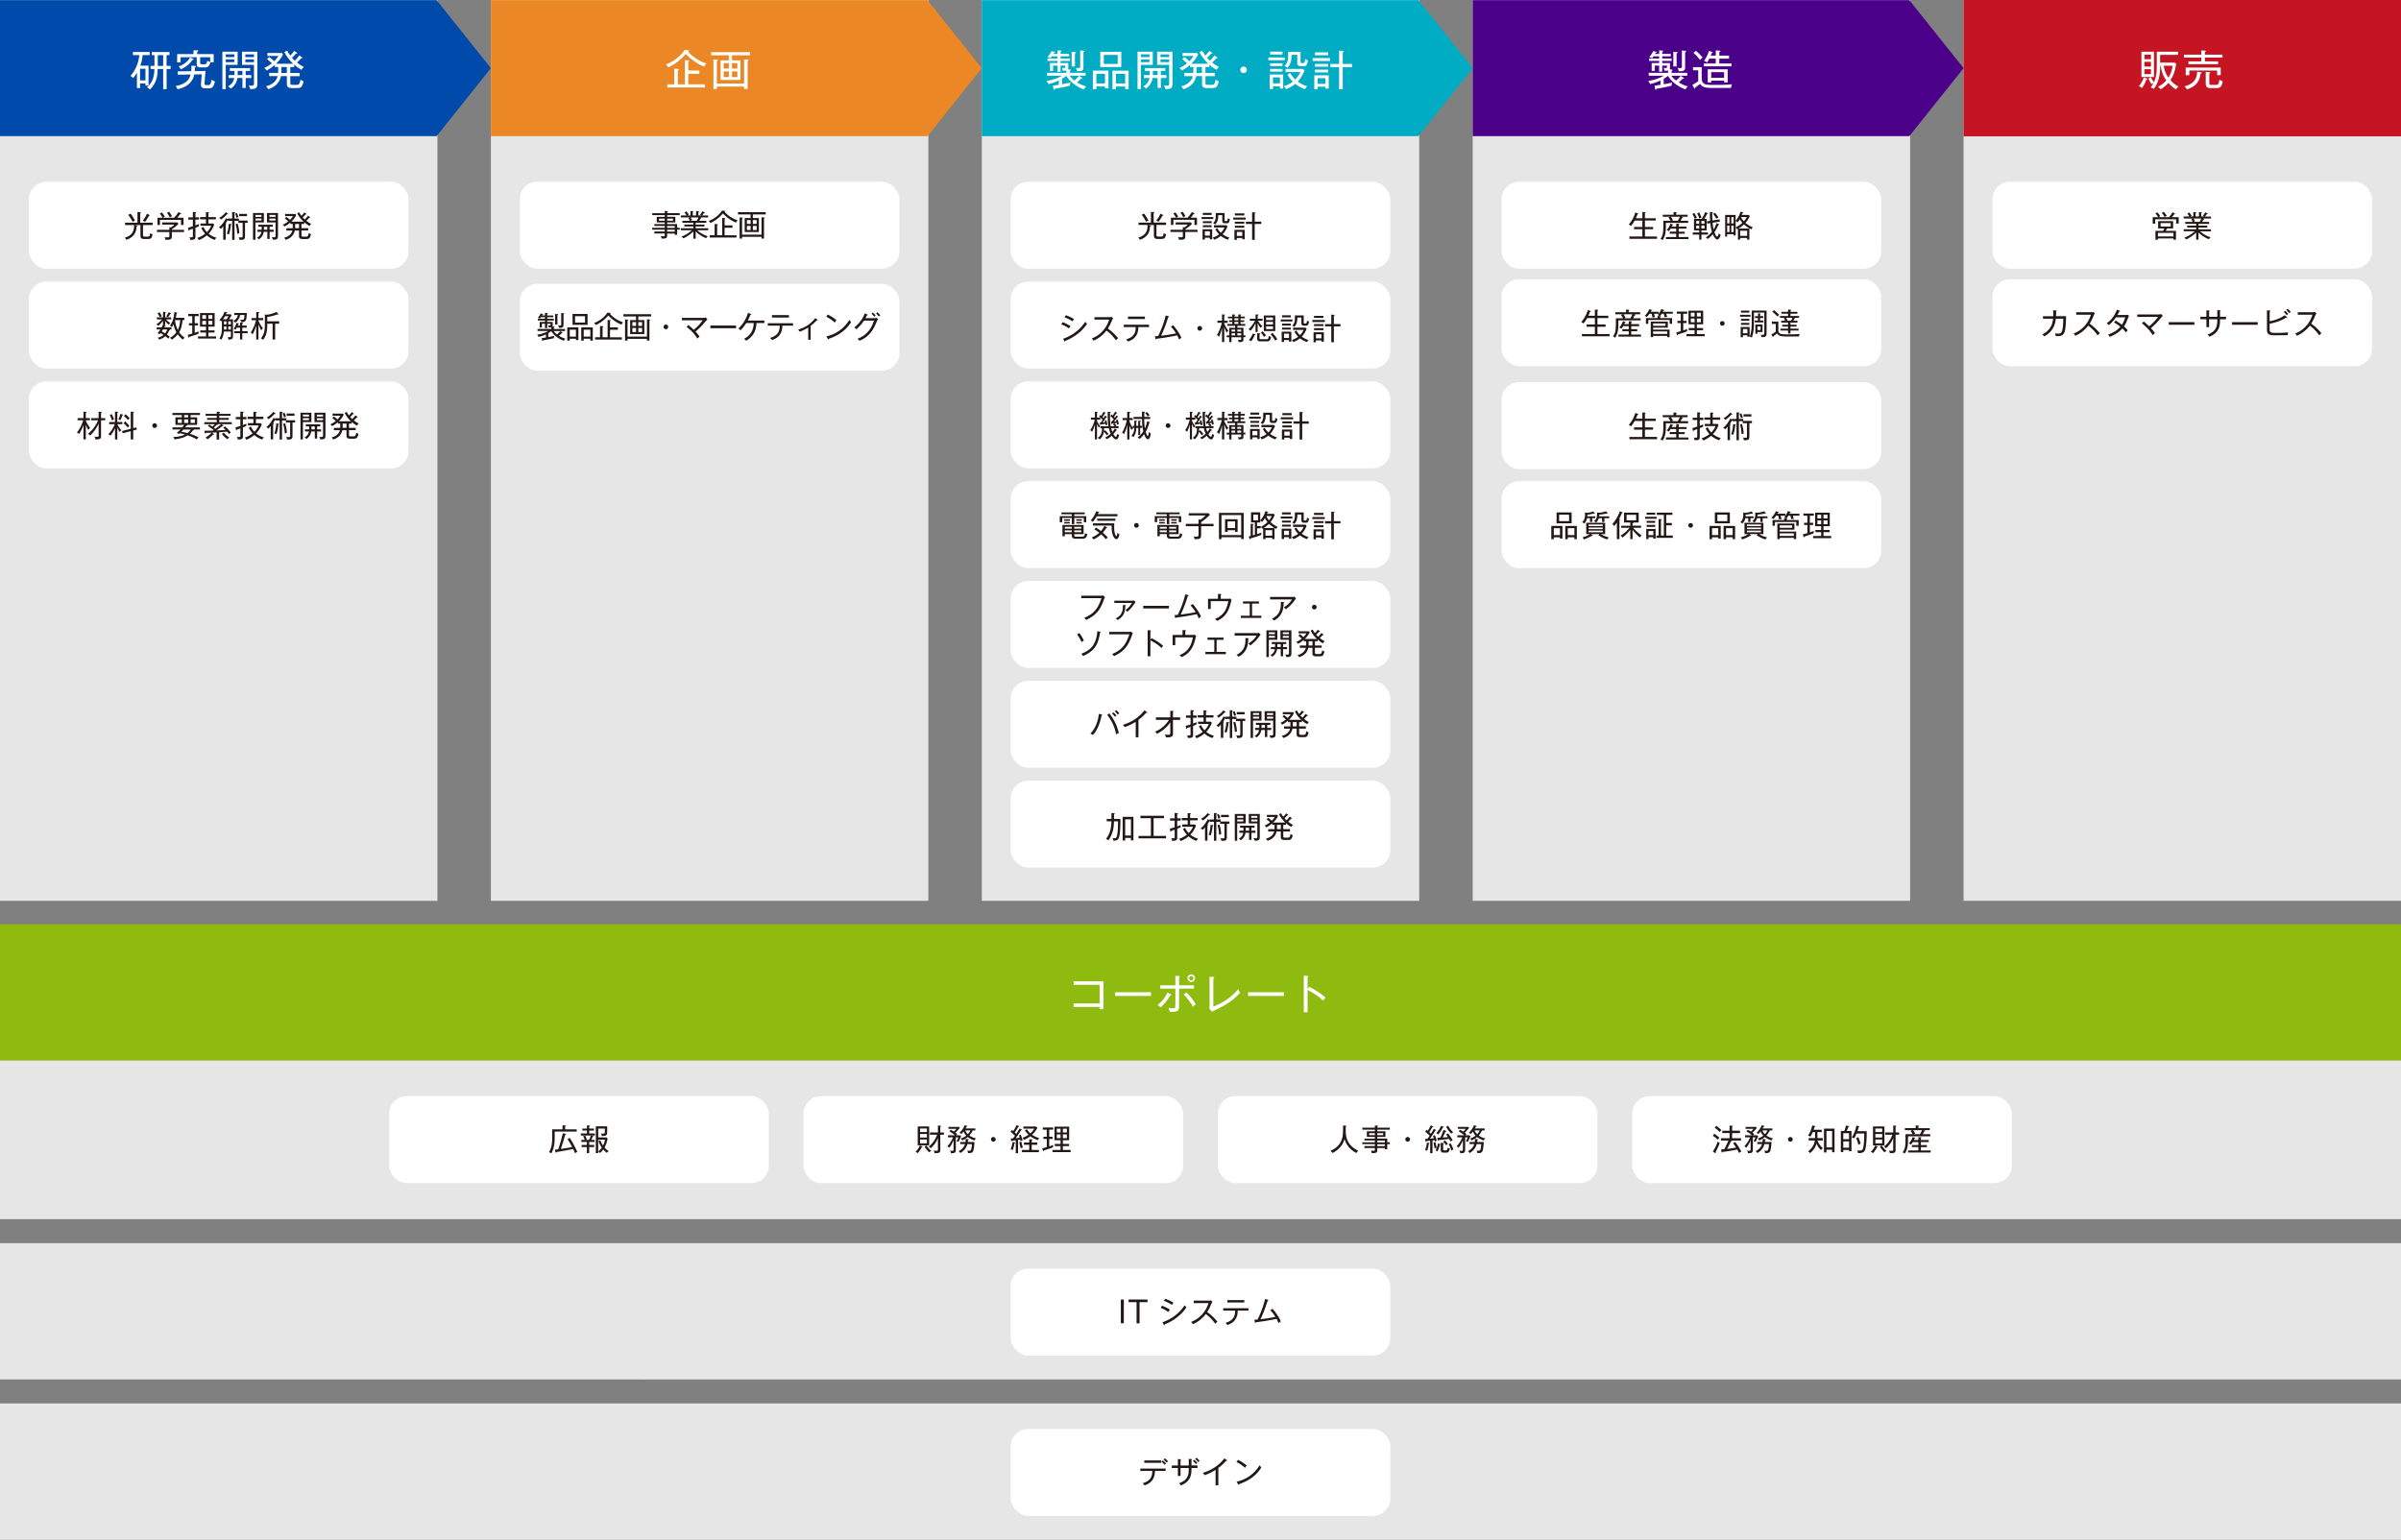 <svg xmlns="http://www.w3.org/2000/svg" viewBox="0 0 988 633.78"><rect x="0" y="0" width="988" height="633.78" fill="#808080" stroke="none"/><path fill="#e6e6e6" d="M808 0h180v370.79H808z"/><path fill="#c51522" d="M988 56.11H808V0h180"/><rect x="819.89" y="74.81" width="156.22" height="35.79" rx="7.21" ry="7.21" fill="#fff"/><path d="M895.47 92.05v-1.8h-8.61v1.8h-1.04V89.4h2.26c-.25-.45-.72-1.09-1.14-1.53l.83-.46c.33.36.93 1.14 1.18 1.55-.19.1-.43.22-.69.43h4.27c.57-.61 1.05-1.27 1.5-2.02l.83.48s.17.1.17.2c0 .14-.14.14-.2.14h-.16c-.37.55-.63.83-.97 1.2h2.82v2.65h-1.04zm-1.1 6.61v-.52h-6.39v.52h-1.03v-3.63h3.15c.31-.56.33-.62.52-1h-2.56v-3h6.18v3h-2.52c-.2.4-.4.76-.55 1h4.23v3.63h-1.04zm0-2.8h-6.39v1.46h6.39v-1.46zm-1.13-4.03h-4.16v1.4h4.16v-1.4zm-2.47-2.47c-.29-.55-.81-1.29-1.18-1.7l.82-.47c.36.41.86 1.07 1.22 1.67-.5.21-.67.33-.86.5zm14.54 5.84c.43.43 1.86 1.7 4.35 2.49-.33.27-.5.45-.68.79-.52-.19-2.53-.97-4.3-2.79v2.99h-.96v-2.94c-1.31 1.28-2.99 2.31-4.12 2.82-.35-.46-.62-.65-.77-.73.96-.36 2.75-1.17 4.34-2.63h-4.6v-.82h5.15v-.73h-3.71v-.78h3.71v-.73h-4.5v-.81h3.06c-.11-.29-.36-.78-.56-1.14l.72-.25h-3.87v-.83h2.37c-.37-.62-.66-.94-.87-1.18l.82-.48c.36.43.69.91.97 1.39-.1.04-.31.11-.56.27h1.25v-1.8l.93.06c.11.01.26.02.26.16 0 .12-.11.16-.26.2v1.38h1.38v-1.79l.93.04c.06 0 .27.01.27.16 0 .12-.19.2-.27.24v1.35h1.31c-.21-.11-.42-.2-.64-.26.45-.55.72-.93.94-1.45l1 .42s.1.09.1.15c0 .05-.04.15-.19.15-.04 0-.05-.01-.2-.02-.27.41-.31.46-.76 1.02h2.47v.83h-3.4l.36.06c.2.04.26.14.26.19 0 .04 0 .19-.35.17-.06.12-.11.24-.52.97h2.89v.81h-4.4v.73h3.62v.78h-3.62v.73h5.17v.82h-4.54zm-2.69-5.26c.11.17.42.73.58 1.15-.15.02-.37.07-.67.24h2.62c.22-.38.51-.93.68-1.39h-3.21z" fill="#231815"/><rect x="819.89" y="114.95" width="156.22" height="35.79" rx="7.21" ry="7.21" fill="#fff"/><path d="M846.54 138.37c-.24 0-.38-.01-.65-.02-.05-.5-.11-.73-.29-1.18.3.07.66.15 1.25.15s1.35 0 1.69-1.17c.3-1.03.43-2.38.5-4.96h-3.08c-.15 1.27-.61 5.15-4.83 7.28-.22-.36-.4-.55-.76-.82 1.28-.58 2.37-1.5 3.19-2.65.73-1.04 1.08-2.15 1.28-3.81h-4.17v-1.02h4.24c.05-1.18-.01-1.92-.06-2.46l1.24.12c.19.02.26.05.26.16 0 .06-.06.16-.26.21-.01 1.12-.04 1.59-.06 1.96h4.16c-.19 7.1-.6 8.2-3.66 8.2zm16.66-.3c-1.07-1.55-2.37-2.93-3.9-4.03-.99 1.33-2.89 3.14-5.35 4.19-.21-.43-.36-.66-.69-.96 1.14-.41 5.32-2.11 7.15-7.73h-6.07v-1.02h6.24c.2 0 .65-.02.84-.09l.61.57c-.26.35-.43.76-.46.82-.48 1.18-1 2.34-1.71 3.4 1.18.83 2.92 2.32 4.21 3.96-.43.38-.5.43-.87.88zm12.63-7.53c-.93 2.34-1.14 2.83-1.84 3.81.92.79 1.32 1.29 1.56 1.59-.19.19-.4.42-.74.91-.29-.38-.62-.83-1.48-1.65-.93 1.09-2.48 2.37-5.16 3.45-.19-.29-.27-.41-.72-.97 1.33-.37 3.52-1.39 5.07-3.18-.82-.67-1.71-1.25-2.62-1.79l.66-.76c.57.35 1.45.87 2.59 1.72.69-1.02 1.1-2.16 1.38-3.04h-3.83c-.47.67-1.44 2.03-2.99 3.2-.21-.27-.4-.46-.83-.78 2.27-1.46 3.57-3.82 4.18-5.52l1.12.33c.15.05.21.07.21.17 0 .14-.2.15-.29.15-.24.45-.52 1.02-.79 1.48h3.41c.42 0 .61-.06.81-.12l.55.48c-.14.24-.17.33-.25.51zm13.55.09c-1.51 1.85-2.08 2.48-4.29 4.45.61.65 1.19 1.31 1.66 2.06-.6.43-.76.63-.92.83-1.42-2.57-4.04-4.55-4.43-4.85l.72-.77c.78.58 1.72 1.44 2.25 1.96 1.79-1.5 2.8-2.64 3.66-3.88h-8.55v-1h9.06c.24 0 .53-.1.76-.19l.68.82c-.37.3-.48.43-.6.57zm3.05 3.05v-1.09h10.56v1.09h-10.56zm21.09-2.26v.33c0 1.86-.05 5.16-4.35 6.83a3.5 3.5 0 00-.81-.87c4.04-1.41 4.04-3.98 4.04-6.3h-3.37v3.26h-1.1v-3.26h-2.49v-1.03h2.49v-2.64l1.03.07c.16.01.3.04.3.15 0 .09-.09.12-.22.2v2.22h3.37v-2.72l1.12.09c.11.01.25.01.25.14 0 .11-.11.15-.25.2v2.29H916v1.03h-2.47zm4.96 2.26v-1.09h10.56v1.09h-10.56zm22.88 4.27c-.73 0-3.95.07-4.59.07-2.72 0-3.93-.06-3.93-2.37v-7.91l1.17.09c.11.01.24.01.24.15 0 .12-.15.19-.3.25v3.99c2.08-.3 4.84-1.39 6.17-2.46l.92.74s.09.1.09.16c0 .14-.22.14-.29.14-.05 0-.1-.01-.2-.02-1.31.88-4.04 2.05-6.69 2.44v2.22c0 1.43.27 1.59 2.68 1.59 1.46 0 3.46-.04 4.9-.21-.06.33-.09.55-.16 1.13zm-.37-8.22c-.15-.19-.63-.78-1.25-1.29l.61-.48c.32.27.91.84 1.23 1.27-.21.15-.4.31-.58.51zm1.02-.79c-.52-.71-.84-1.02-1.25-1.34l.6-.47c.36.27.97.87 1.28 1.28-.31.22-.42.32-.62.53zm12.37 9.13c-1.07-1.55-2.37-2.93-3.9-4.03-.99 1.33-2.89 3.14-5.35 4.19-.21-.43-.36-.66-.69-.96 1.14-.41 5.32-2.11 7.15-7.73h-6.07v-1.02h6.24c.2 0 .65-.02.84-.09l.61.57c-.26.35-.43.76-.46.82-.48 1.18-1 2.34-1.71 3.4 1.18.83 2.92 2.32 4.21 3.96-.43.38-.5.43-.87.88z" fill="#231815"/><path fill="#e6e6e6" d="M0 0h180v370.79H0zm0 436.34h988v65.48H0zM202 0h180v370.79H202zm202 0h180v370.79H404zm202 0h180v370.79H606z"/><path fill="#004aac" d="M179.66 56.05H0v-56h179.66l22.34 28-22.34 28z"/><path fill="#eb8725" d="M381.66 56.05H202v-56h179.66l22.34 28-22.34 28z"/><path fill="#00acc3" d="M583.66 56.05H404v-56h179.66l22.34 28-22.34 28z"/><path fill="#4b008a" d="M785.66 56.05H606v-56h179.66l22.34 28-22.34 28z"/><path d="M58.7 22.68c-.17 1.81-.54 3.16-.97 4.34h3.4v8.2h-1.27v-.9h-2.22v1.94h-1.29v-6.3c-.37.61-.9 1.48-1.54 2.17-.38-.4-.73-.68-1.15-.89 2.15-2.27 3.42-5.59 3.66-8.56H54.7V21.4h6.88v1.28H58.7zm1.16 5.63h-2.22v4.77h2.22v-4.77zm8.7.1v8.3h-1.41v-8.3h-2.26c-.12 2.73-.24 5.5-3.18 8.42-.43-.43-.71-.64-1.25-.89 1.68-1.48 3-3.19 3.09-7.54h-1.58v-1.29h1.58v-4.43h-1.08v-1.27h7.28v1.27h-1.2v4.43h1.65v1.29h-1.65zm-1.41-5.71h-2.22v4.43h2.22V22.7zm12.98 4.44c.26.02.56.05.56.24 0 .24-.35.29-.47.31 0 .43-.02.85-.09 1.58l4.45-.05c-.02.21-.43 4.6-.43 5.19s.22.61 1.34.61c.89 0 1.23-.02 1.6-2.27.26.24.59.56 1.36.73-.66 2.87-1.36 2.9-3.11 2.9s-2.64 0-2.64-1.61c0-.47.24-3.42.33-4.17l-3.09.05c-.29 1.34-1.08 4.76-6.84 6.09-.26-.64-.52-.99-.85-1.32 1.67-.26 3.37-.83 4.74-2.1.92-.85 1.23-1.82 1.44-2.66l-5.23.09-.09-1.37 5.56-.07c.09-.68.12-1.34.11-2.29l1.37.12zm7.8-4.88v3.37h-1.35c-.49 2-1.44 2.12-2.22 2.12h-1.88c-1.08 0-1.54-.38-1.54-1.58v-2.62h-6.63v2.14h-1.42v-3.42h6.75v-1.58l1.56.03c.3 0 .4.07.4.19 0 .24-.29.31-.47.35v1.01h6.81zm-8.54 1.88c.14.05.31.14.31.28 0 .21-.31.21-.52.21-.87 1.46-2.74 3.09-4.83 3.89-.24-.52-.47-.82-.85-1.2 2.34-.68 4.17-2.47 4.69-3.66l1.2.49zm2.97-.59v2.14c0 .71.21.78.7.78h1.11c.62 0 .92-.19 1.11-1.49.52.38 1.04.5 1.21.54v-1.96h-4.13zm10.54 3.14v10h-1.39v-15.4h6.27v5.4H92.9zm3.51-4.31H92.9v1.11h3.51v-1.11zm0 2.07H92.9v1.13h3.51v-1.13zm4.69 7.67v4.08h-1.34v-4.08h-2.08c-.37 2.64-2.1 3.91-2.74 4.36-.37-.45-.59-.61-1.11-.89 1.37-.82 2.31-1.84 2.55-3.47H94.1V30.9h2.38c.02-.31.02-.45.02-1.7h-1.93v-1.18h8.34v1.18h-1.81v1.7h2.31v1.22h-2.31zm-1.34-2.92h-1.93c0 1.16 0 1.28-.04 1.7h1.96v-1.7zm3.21 7.48c-.12-.59-.29-.97-.64-1.51.26.04.59.1 1.16.1.78 0 1.02-.19 1.02-.85v-7.73h-4.93v-5.4h6.32v12.99c0 2-.5 2.38-2.94 2.4zm1.55-14.29h-3.56v1.11h3.56v-1.11zm0 2.07h-3.56v1.13h3.56v-1.13zm19.53 4.28c-1.23-.69-1.86-1.13-3-2.15v.99h-1.6v2.45h3.87v1.32h-3.87v2.66c0 .8.14.92 1.25.92h1.15c.92 0 1.49 0 1.79-2.17.37.28.71.5 1.3.76-.7 2.57-1.13 2.74-3.07 2.74h-1.68c-2.15 0-2.15-.99-2.15-2v-2.92h-2.41c-.73 3.63-3.77 4.95-5.26 5.37-.26-.45-.47-.75-.9-1.22 2.34-.47 4.34-2.08 4.78-4.15h-3.47v-1.32h3.66c.02-.35.02-.64.02-1.01v-1.44h-1.39v-.83c-1.13.96-2.07 1.63-3.35 2.29-.4-.57-.73-.85-1.01-1.06 1.39-.56 2.66-1.49 3.16-1.91-.29-.31-1.41-1.29-2.01-1.74l.92-.83c.82.57 1.6 1.25 2.07 1.7.61-.64 1.32-1.41 1.7-2.17h-4.51v-1.2h5.97l.43.57c-.66 1.48-1.68 2.73-2.83 3.85h7.03c-2.14-2-3.21-3.96-3.63-4.81l1.13-.59c.36.71.69 1.23 1.29 2.03.26-.24 1.04-1.02 1.63-1.93l1.01.68c.19.12.23.24.23.33 0 .16-.31.17-.54.12-.47.59-.54.66-1.62 1.72.57.66.89.94 1.16 1.18.47-.43 1.16-1.16 1.86-2.15l1.06.75c.07.05.19.14.19.26 0 .17-.19.17-.52.16-.61.75-.66.8-1.68 1.75 1.42 1.15 2.38 1.6 2.8 1.79-.45.45-.61.68-.92 1.2zm-6.03-1.16h-2.21v1.39c0 .35 0 .66-.03 1.06h2.24v-2.45z" fill="#fff"/><path fill="#8fbb10" d="M988 436.54H0v-56.11h988"/><path d="M441.76 414.48v-1.44h10.73v-7.68h-10.73v-1.44h12.31v11.41h-1.58v-.85h-10.73zm17.09-4.53v-1.53h14.78v1.53h-14.78zm22.7-.22c-1.32 2.21-2.24 3.33-3.87 4.9-.42-.35-.78-.61-1.3-.94 1.77-1.35 3.18-3.21 4.06-5.16l1.34.75c.14.07.21.19.21.28 0 .19-.19.17-.43.17zm3.63-2.78v7.1c0 1.41 0 2.45-2.69 2.45-.38 0-.76-.04-1.18-.07-.05-.33-.12-.76-.43-1.55.38.07 1.02.17 1.82.17.96 0 .96-.33.96-1.48v-6.63h-6.23v-1.37h6.23v-3.89l1.44.09c.26.02.4.03.4.19 0 .17-.19.24-.31.28v3.33h6.13v1.37h-6.13zm5.73 7.45c-.8-1.48-2.4-3.68-3.82-5.05l1.11-.89c1.34 1.32 3.16 3.58 3.87 4.93-.57.35-1.02.85-1.16 1.01zm-.71-10.19c-.85 0-1.56-.69-1.56-1.56s.69-1.56 1.56-1.56 1.56.7 1.56 1.56-.71 1.56-1.56 1.56zm0-2.45c-.49 0-.88.38-.88.89s.4.88.88.88.89-.38.89-.88-.42-.89-.89-.89zm11.87 13.04c-.52.26-2.87 1.35-3.32 1.62l-1.11-1.15c.05-.23.09-.78.09-1.03v-12.17l1.56.07c.24.02.36.04.36.17 0 .23-.24.33-.36.38v11.63c3.92-1.37 8.11-4.36 10.21-7.21.38.87.42.96.78 1.56-2.17 2.34-4.57 4.31-8.21 6.11zm11.49-4.85v-1.53h14.78v1.53h-14.78zm30.94 1.96c-1.67-1.62-3.75-3.11-6.43-4.41v9.13h-1.56v-15.02l1.58.12c.23.02.33.07.33.21 0 .19-.23.24-.35.26v4.95l.68-.94c1.53.75 4.19 2.14 6.67 4.43-.43.49-.82 1.08-.92 1.27z" fill="#fff"/><path fill="#e6e6e6" d="M0 511.7h988v56.11H0zm0 65.97h988v56.11H0z"/><path d="M289.76 27.44c-3.72-1.48-6.56-4.13-7.54-5.24-3.02 3.56-6.09 5-7.21 5.5-.35-.54-.54-.78-.99-1.15 3.82-1.53 6.27-3.84 7.71-5.99l1.34.1c.21.02.5.12.5.24s-.16.21-.45.35c1.55 1.75 3.98 3.68 7.57 4.91-.42.38-.61.69-.94 1.27zm-15.16 8.58v-1.3h2.85v-6.46l1.48.12c.23.02.4.1.4.26 0 .24-.28.3-.42.33v5.75h2.92v-9.97l1.46.12c.07 0 .33.02.33.21s-.21.28-.4.35v3.59h4.55v1.37h-4.55v4.32h6.84v1.3h-15.45zm26.62-13.25v2.07h3.47v8.06h-8.18v-8.06h3.4v-2.07h-7.28v-1.3h15.98v1.3h-7.4zm6.41 2.27v11.6h-1.42v-.99h-11.22v.99h-1.41V24.45l1.42.1c.26.02.43.05.43.23 0 .19-.24.24-.45.3v9.31h11.22v-9.97l1.42.09c.24.02.43.05.43.21 0 .17-.1.21-.43.33zm-7.71.96h-2.12v2.22h2.12V26zm0 3.37h-2.12v2.36h2.12v-2.36zm3.49-3.37h-2.19v2.22h2.19V26zm0 3.37h-2.19v2.36h2.19v-2.36zm142.57 7.43c-2.05-.69-5.5-2.64-7.21-5.59-.64.56-1.39.99-1.74 1.2v2.26c2.54-.47 2.83-.52 3.44-.69-.14.43-.21.83-.23 1.3-.83.23-3.3.8-6.23 1.25-.07.24-.1.43-.29.43-.14 0-.19-.17-.23-.36l-.24-1.34c.38-.05 2.08-.3 2.43-.35v-1.79c-1.74.82-3.11 1.22-4.31 1.48-.14-.5-.35-.87-.78-1.28 3.49-.5 5.71-1.72 6.44-2.15h-6.18v-1.18h7.97V29c-.29.09-.57.14-1.49.12-.07-.45-.19-.82-.38-1.18.24.03.47.07.8.07.57 0 .62-.19.62-.83v-.17h-1.96v2.5h-1.27v-2.5h-1.79v2.15h-1.27v-3.2h3.06v-.87h-4.1v-1.01h4.1v-.89h-2.34c-.28.4-.45.62-.59.8-.42-.31-.76-.42-1.16-.49.38-.43 1.04-1.16 1.65-2.45l1.11.26c.12.03.31.09.31.23 0 .16-.17.19-.45.21-.12.23-.16.31-.24.45h1.72v-1.46l1.29.09c.14.02.38.02.38.21 0 .14-.14.19-.4.26v.9h3.51v.99h-3.51v.89h3.87v1.01h-3.87v.87h3.18v1.84c0 .43-.05.62-.14.76l.82.05c.14.02.38.03.38.23s-.23.26-.38.31v.83h6.44v1.18h-6.58c.66.87 1.11 1.32 1.96 1.98 1.08-.87 1.63-1.6 1.88-1.91l1.18.73c.14.09.23.17.23.29 0 .17-.33.19-.56.14-.69.76-1.46 1.37-1.63 1.51 1.77 1.09 3.11 1.49 3.79 1.68-.19.16-.68.56-.99 1.22zm-3.66-14.85v5.4h-1.34v-6.01l1.51.1c.07 0 .28.02.28.19 0 .21-.19.26-.45.31zm3.51-.52v6.2c0 1.41-.52 1.74-2.64 1.7-.07-.61-.21-.94-.47-1.41.43.07.64.1 1.23.1.54 0 .54-.26.54-.49v-6.75l1.37.12c.17.02.38.03.38.23 0 .23-.28.28-.42.3zm5.31 14.17v1.11h-1.44v-7.64h6.42v7.28h-1.42v-.75h-3.56zm3.56-1.25v-3.98h-3.56v3.98h3.56zm6.7-13.04v6.27h-8.65v-6.27h8.65zm-7.19 1.29v3.72h5.73V22.6h-5.73zm4.98 13.01v1.11h-1.42v-7.64h6.65v7.64h-1.41v-1.11h-3.82zm3.82-1.25v-3.98h-3.82v3.98h3.82zm6.47-7.67v10h-1.39v-15.4h6.27v5.4h-4.88zm3.51-4.31h-3.51v1.11h3.51v-1.11zm0 2.07h-3.51v1.13h3.51v-1.13zm4.69 7.67v4.08h-1.34v-4.08h-2.08c-.36 2.64-2.1 3.91-2.74 4.36-.37-.45-.59-.61-1.11-.89 1.37-.82 2.31-1.84 2.55-3.47h-2.27V30.9h2.38c.02-.31.02-.45.02-1.7h-1.93v-1.18h8.33v1.18h-1.81v1.7h2.31v1.22h-2.31zm-1.34-2.92h-1.93c0 1.16 0 1.28-.03 1.7h1.96v-1.7zm3.21 7.48c-.12-.59-.29-.97-.64-1.51.26.04.59.1 1.16.1.78 0 1.02-.19 1.02-.85v-7.73h-4.93v-5.4h6.32v12.99c0 2-.5 2.38-2.93 2.4zm1.55-14.29h-3.56v1.11h3.56v-1.11zm0 2.07h-3.56v1.13h3.56v-1.13zm19.53 4.28c-1.23-.69-1.86-1.13-3-2.15v.99h-1.6v2.45h3.87v1.32h-3.87v2.66c0 .8.14.92 1.25.92h1.15c.92 0 1.49 0 1.79-2.17.36.28.71.5 1.3.76-.69 2.57-1.13 2.74-3.07 2.74h-1.68c-2.15 0-2.15-.99-2.15-2v-2.92h-2.41c-.73 3.63-3.77 4.95-5.26 5.37-.26-.45-.47-.75-.9-1.22 2.34-.47 4.34-2.08 4.78-4.15h-3.47v-1.32h3.66c.02-.35.02-.64.02-1.01v-1.44h-1.39v-.83c-1.13.96-2.07 1.63-3.35 2.29-.4-.57-.73-.85-1.01-1.06 1.39-.56 2.66-1.49 3.16-1.91-.29-.31-1.41-1.29-2.01-1.74l.92-.83c.82.57 1.6 1.25 2.07 1.7.61-.64 1.32-1.41 1.7-2.17h-4.52v-1.2h5.97l.43.57c-.66 1.48-1.68 2.73-2.83 3.85h7.03c-2.14-2-3.21-3.96-3.63-4.81l1.13-.59c.37.71.7 1.23 1.29 2.03.26-.24 1.04-1.02 1.63-1.93l1.01.68c.19.12.23.24.23.33 0 .16-.31.17-.54.12-.47.59-.54.66-1.62 1.72.57.66.89.94 1.16 1.18.47-.43 1.16-1.16 1.86-2.15l1.06.75c.07.05.19.14.19.26 0 .17-.19.17-.52.16-.61.75-.66.8-1.68 1.75 1.42 1.15 2.38 1.6 2.8 1.79-.45.45-.61.68-.92 1.2zm-6.03-1.16h-2.21v1.39c0 .35 0 .66-.03 1.06h2.24v-2.45zm17.13 2.51c-.75 0-1.34-.59-1.34-1.34a1.34 1.34 0 012.68 0c0 .75-.59 1.34-1.34 1.34zm10.2-5.29v-1.15h6.72v1.15h-6.72zm4.76 11.65v-.9h-2.87v1.09h-1.34v-5.96h5.54v5.76h-1.34zm-4.03-14.01v-1.18h5.09v1.18h-5.09zm0 4.72v-1.11h5.07v1.11h-5.07zm0 2.33v-1.11h5.07v1.11h-5.07zm4.03 2.36h-2.87v2.48h2.87v-2.48zm10.35 4.86c-1.68-.61-3.11-1.44-4.05-2.19-1.49 1.25-3.02 1.88-3.77 2.19-.23-.47-.62-.96-.96-1.23 2-.57 3.28-1.53 3.72-1.86-.17-.16-1.3-1.29-2.17-2.9l1.09-.69c.26.47.8 1.48 2.08 2.69.57-.57 1.42-1.53 2.1-3.06H529v-1.29h7.21l.61.69c-.47 1.09-1.34 2.99-2.81 4.5 1.18.87 2.5 1.55 3.92 1.94-.4.4-.64.75-.9 1.2zm-.52-9.48h-1.15c-1.55 0-1.55-.92-1.55-1.53v-3.16h-2.33c-.05 1.82-.09 3.58-1.74 5.38-.35-.29-.83-.61-1.23-.73 1.55-1.42 1.55-3.02 1.55-4.27v-1.61h5.09v4.18c0 .28.05.47.47.47h.66c.37 0 .66-.09.78-1.7.35.26.73.45 1.16.57-.33 1.79-.62 2.4-1.72 2.4zm3.63-2.12v-1.18h7.15v1.18h-7.15zm5.21 11.34v-.75h-3.14v1.06h-1.39v-5.75h5.94v5.44h-1.41zm-4.27-13.72v-1.18h5.45v1.18h-5.45zm0 4.71v-1.11h5.45v1.11h-5.45zm0 2.36v-1.13h5.45v1.13h-5.45zm4.27 2.4h-3.14v2.31h3.14V32.2zm7.17-4.57v9.13h-1.49v-9.13h-3.58v-1.32h3.58v-5.45l1.51.12c.28.02.42.07.42.23 0 .17-.16.23-.43.31v4.79h3.79v1.32h-3.79zm141.04 9.17c-2.05-.69-5.5-2.64-7.21-5.59-.64.56-1.39.99-1.74 1.2v2.26c2.54-.47 2.83-.52 3.44-.69-.14.43-.21.83-.23 1.3-.83.23-3.3.8-6.23 1.25-.07.24-.1.43-.29.43-.14 0-.19-.17-.23-.36l-.24-1.34c.38-.05 2.08-.3 2.43-.35v-1.79c-1.74.82-3.11 1.22-4.31 1.48-.14-.5-.35-.87-.78-1.28 3.49-.5 5.71-1.72 6.44-2.15h-6.18v-1.18h7.97V29c-.29.09-.57.14-1.49.12-.07-.45-.19-.82-.38-1.18.24.03.47.07.8.07.57 0 .62-.19.62-.83v-.17H684v2.5h-1.27v-2.5h-1.79v2.15h-1.27v-3.2h3.06v-.87h-4.1v-1.01h4.1v-.89h-2.34c-.28.4-.45.62-.59.8-.42-.31-.76-.42-1.16-.49.38-.43 1.04-1.16 1.65-2.45l1.11.26c.12.03.31.09.31.23 0 .16-.17.19-.45.21-.12.23-.16.31-.24.45h1.72v-1.46l1.28.09c.14.02.38.02.38.21 0 .14-.14.19-.4.26v.9h3.51v.99H684v.89h3.87v1.01H684v.87h3.18v1.84c0 .43-.05.62-.14.76l.82.05c.14.02.38.03.38.23s-.23.26-.38.31v.83h6.44v1.18h-6.58c.66.87 1.11 1.32 1.96 1.98 1.08-.87 1.63-1.6 1.88-1.91l1.18.73c.14.09.23.17.23.29 0 .17-.33.19-.56.14-.7.76-1.46 1.37-1.63 1.51 1.77 1.09 3.11 1.49 3.79 1.68-.19.16-.68.56-.99 1.22zm-3.66-14.85v5.4h-1.34v-6.01l1.51.1c.07 0 .28.02.28.19 0 .21-.19.26-.45.31zm3.51-.52v6.2c0 1.41-.52 1.74-2.64 1.7-.07-.61-.21-.94-.47-1.41.43.07.64.1 1.23.1.54 0 .54-.26.54-.49v-6.75l1.37.12c.17.02.38.03.38.23 0 .23-.28.28-.42.3zm6.82 6.2v4.58c0 1.04.26 1.65.8 2.07.87.66 1.3.66 5.61.66 3.99 0 5.42-.17 6.13-.26-.31.57-.43.9-.47 1.51h-7.5c-2.34 0-4.29-.05-5.21-1.68-1.41 1.09-1.56 1.22-2.01 1.49.02.28.02.49-.19.49-.1 0-.19-.12-.26-.24l-.78-1.32c.64-.3 1.09-.59 2.45-1.48v-4.53h-2.14v-1.28h3.58zm-2.38-6.72c.64.52 2.19 2.03 2.78 2.78-.24.19-.82.68-1.09.96-.8-1.11-2.07-2.33-2.71-2.88l1.02-.85zm8.18-.17l1.42.1c.12.02.45.03.45.23 0 .16-.19.23-.42.3v1.53h3.99v1.22h-3.99v2h5v1.18h-11.36v-1.18h4.9v-2h-2.66c-.47.9-.69 1.25-.94 1.6-.45-.45-1.06-.62-1.23-.68.85-1.16 1.6-2.66 2-4.03l1.27.35c.12.03.3.09.3.24 0 .17-.17.21-.43.24-.16.52-.28.78-.38 1.06h2.08v-2.15zm-1.89 12.45v.75h-1.42v-5.4h8.2v5.37h-1.46v-.71h-5.31zm5.31-1.15V29.7h-5.31v2.34h5.31zm173.71.75c-.49 1.56-1.18 2.64-1.81 3.47-.29-.28-.64-.56-1.23-.76.99-1.23 1.49-2.03 2-3.61l1.11.36c.28.09.4.17.4.3 0 .24-.33.24-.47.24zm-1.98-1.09V21.3h5.16v10.4h-5.16zm3.92-9.2h-2.69v1.88h2.69V22.5zm0 2.95h-2.69v1.94h2.69v-1.94zm0 3.04h-2.69v2.01h2.69v-2.01zm10.26 8.3c-1.72-1.11-2.83-2.33-3.11-2.66-1.11 1.25-2.15 2-3.2 2.66-.42-.56-.47-.62-1.08-1.06 1.89-.89 3.18-2.34 3.44-2.66-1.7-2.4-2.1-4.62-2.36-6.03h-.16c0 2.69-.21 6.35-2.64 9.57-.17-.12-.66-.47-1.27-.61.35-.43.66-.82 1.23-1.93-.28.16-.45.28-.87.57-.47-.62-1.04-1.72-1.27-2.31l.97-.59c.38.8.75 1.42 1.29 2.1.9-1.96 1.18-3.85 1.18-6.86v-5.7h8.77v1.29h-7.4v3.18h5.89l.69.5c-.52 3.61-1.41 5.38-2.34 6.74 1.15 1.25 2.07 1.94 3.3 2.69-.59.5-.64.54-1.08 1.09zm-5-9.74c.37 2.62 1.48 4.25 1.93 4.9.97-1.49 1.48-3.19 1.7-4.9h-3.63zm16.94-3.33v1.53h5.42v1.18h-12.19v-1.18h5.28v-1.53h-7.12V22.5h7.12v-1.74l1.51.07c.16 0 .36.07.36.23 0 .12-.14.21-.38.31v1.13h7.21v1.22h-7.21zm-1.79 6.55c-.21 1.53-.69 5.02-5.61 6.51-.31-.52-.73-.97-1.02-1.25 4.79-1.2 5.14-4.2 5.23-6.04l1.56.26c.17.03.33.09.33.21 0 .24-.31.3-.49.31zm6.82.68v-1.93H900.9v1.94h-1.49v-3.13h14.41v3.11h-1.48zm-.24 5.31h-2.28c-.94 0-2.17-.03-2.17-1.94v-4.71l1.46.05c.16 0 .38.02.38.24 0 .17-.12.21-.38.31v3.72c0 .56 0 .99.8.99h2.12c.57 0 1.01-.14 1.27-2.17.64.49.97.57 1.34.62-.42 2.81-1.48 2.88-2.54 2.88z" fill="#fff"/><rect x="11.89" y="74.81" width="156.22" height="35.79" rx="7.21" ry="7.21" fill="#fff"/><path d="M58.85 92.64v4.03c0 .43 0 .73.69.73h1.2c.69 0 .88-.07 1.08-1.43.33.25.56.36.96.42-.2 1.48-.62 1.98-1.7 1.98h-1.86c-1.03 0-1.43-.38-1.43-1.45v-4.29h-2.43l.86.19c.14.02.35.07.35.21 0 .12-.17.17-.38.22-.1 1.46-.27 4.08-4.14 5.48-.22-.4-.36-.57-.73-.88 2.18-.62 3.86-1.85 3.86-4.94 0-.05-.01-.25-.01-.29h-3.7v-.97h5.1v-4.38l1.12.05c.2.01.32.04.32.15 0 .12-.16.2-.32.24v3.94h5.12v.97h-3.94zm-4.32-1.36c-.36-.82-1.07-2.01-1.75-2.87l.96-.47c.73.88 1.43 2.1 1.81 2.87-.17.06-.76.31-1.02.47zm6.77-2.49c-.31.61-.98 1.77-1.61 2.53-.14-.11-.38-.3-.94-.48.33-.43 1.18-1.49 1.72-2.85l.96.45c.1.05.24.1.24.2 0 .14-.1.14-.36.16zm9.42 6.71v1.8c0 1.34-.63 1.41-2.61 1.43-.12-.62-.29-.89-.4-1.09.68.06.77.07 1.02.07.96 0 .96-.04.96-.78V95.5h-5.1v-.89h5.1v-1.08l.6.11c.97-.61 1.3-.99 1.45-1.19h-5.01v-.89h6.3l.4.62c-.57.61-1.38 1.33-2.7 2.16v.27h5v.89h-5zm3.77-2.89V90.5h-8.68v2.11h-1v-2.98h2.11c-.26-.48-.81-1.33-1.14-1.71l.83-.48c.38.43.93 1.27 1.19 1.75-.29.14-.51.25-.77.45h4.62c.82-.87 1.29-1.53 1.74-2.29l1.02.4c.07.02.16.07.16.16 0 .16-.21.16-.4.17-.52.74-1 1.3-1.24 1.56h2.59v2.98H74.5zm-4.6-3.14c-.29-.63-.78-1.38-1.18-1.85l.88-.46c.38.46.91 1.28 1.18 1.84-.43.19-.61.26-.88.47zm11.92 3.36c0 .16.01.25.02.33-.37.17-.47.22-1.41.61v3.5c0 .99-.06 1.51-2.16 1.44-.01-.36-.1-.76-.3-1.08.32.05.51.07.77.07.64 0 .64-.09.64-.73v-2.82c-.21.07-.87.32-1.39.48-.05.2-.07.35-.22.35-.14 0-.16-.12-.19-.25l-.19-.99c.67-.19 1.46-.41 1.98-.6V90.4h-1.87v-.94h1.87v-2.21l1.12.07c.11.01.25.05.25.19 0 .12-.12.2-.32.25v1.7h1.44v.94h-1.44v2.38c.11-.04.72-.26 1.44-.56-.03.15-.05.42-.05.6zm6.58 5.93c-1.28-.42-2.51-1.18-3.29-1.87-.89.74-1.96 1.44-3.27 1.95-.19-.37-.36-.61-.66-.91.5-.15 1.65-.5 3.25-1.72-.2-.22-1-1.13-1.59-2.31l.83-.53c.24.48.64 1.3 1.49 2.18.78-.78 1.39-1.64 1.75-2.63h-4.42V92h2.26v-1.71h-2.41v-.94h2.41v-2.03l1.1.07c.06 0 .22.01.22.14 0 .14-.14.17-.31.24v1.59h3.09v.94h-3.09v1.71h1.96l.46.42c-.46 1.41-1.39 2.82-2.32 3.77.45.37 1.54 1.19 3.2 1.66-.48.47-.6.73-.67.91zm12.44-7.02v5.63c0 1.35-.89 1.36-1.77 1.36-.31 0-.37 0-.52-.02-.01-.42-.11-.68-.33-1.07.21.04.52.09.96.09.62 0 .68-.1.68-.48v-5.51h-1.76v-.84h-1.58v7.83h-.97V90.9h-1.79v-.35s-.05.01-.1 0c-.14.3-.33.73-.81 1.4.21.06.31.12.31.2 0 .12-.1.16-.29.22v6.31h-1v-5.5c-.5.57-.72.81-.97 1.07-.3-.31-.46-.42-.84-.62 1.24-.96 2.27-2.48 2.93-3.8l.65.32s.07.05.12.07v-.26h1.79v-2.68l.92.05c.25.01.31.06.31.16 0 .12-.09.15-.26.21v2.26h1.79v.84h3.6v.92h-1.05zm-7.13-3.57c-.06 0-.15 0-.25-.02-.66.79-1.62 1.62-2.48 2.25-.25-.35-.43-.52-.76-.71.98-.57 1.82-1.24 2.73-2.34l.74.52c.06.04.15.12.15.19s-.05.12-.14.12zm1.29 4.42c-.14 1.74-.42 2.88-.77 3.95-.31-.19-.5-.24-.88-.27.52-1.49.72-2.56.79-4.13l.86.1c.2.02.31.1.31.19 0 .12-.19.16-.31.17zm2.34-2.92c-.15-.65-.3-1.14-.55-1.69l.72-.32c.4.92.45 1.03.63 1.69-.3.07-.48.16-.81.32zm.32 6.61c-.11-1.65-.32-2.8-.66-4.04l.84-.16c.43 1.59.63 2.8.68 3.92-.31.05-.59.15-.87.29zm.77-7.31v-.92h3.22v.92h-3.22zm6.68 2.57v7.15h-.99v-11h4.48v3.86h-3.49zm2.51-3.08h-2.51v.79h2.51v-.79zm0 1.48h-2.51v.81h2.51v-.81zm3.35 5.48v2.92H110v-2.92h-1.49c-.26 1.89-1.5 2.79-1.96 3.11-.26-.32-.42-.43-.79-.63.98-.58 1.65-1.31 1.82-2.48h-1.62v-.87h1.7c.01-.22.01-.32.01-1.22h-1.38v-.84h5.95v.84h-1.29v1.22h1.65v.87h-1.65zm-.96-2.08h-1.38c0 .83 0 .92-.03 1.22h1.4v-1.22zm2.29 5.35c-.09-.42-.21-.69-.46-1.08.19.02.42.07.83.07.56 0 .73-.14.73-.61v-5.52h-3.52v-3.86h4.52v9.28c0 1.43-.36 1.7-2.1 1.71zm1.1-10.21h-2.54v.79h2.54v-.79zm0 1.48h-2.54v.81h2.54v-.81zm13.96 3.05c-.88-.5-1.33-.81-2.15-1.54v.71h-1.14v1.75h2.77v.94h-2.77v1.9c0 .57.1.66.89.66h.82c.66 0 1.07 0 1.28-1.55.26.2.51.36.93.55-.5 1.84-.81 1.96-2.2 1.96h-1.2c-1.54 0-1.54-.71-1.54-1.43v-2.08h-1.72c-.52 2.59-2.69 3.54-3.76 3.83-.19-.32-.33-.53-.65-.87 1.67-.33 3.1-1.49 3.41-2.96h-2.48v-.94h2.62c.01-.25.01-.46.01-.72v-1.03h-.99v-.6c-.81.68-1.48 1.17-2.39 1.64-.29-.41-.52-.61-.72-.76.99-.4 1.9-1.07 2.26-1.36-.21-.22-1-.92-1.44-1.24l.66-.6c.58.41 1.14.89 1.48 1.22.43-.46.94-1 1.22-1.55h-3.23v-.86h4.27l.31.41c-.47 1.05-1.2 1.95-2.02 2.75h5.02c-1.53-1.43-2.29-2.83-2.59-3.44l.81-.42c.26.51.5.88.92 1.45.19-.17.74-.73 1.17-1.38l.72.48c.14.09.16.17.16.24 0 .11-.22.12-.38.09-.33.42-.38.47-1.15 1.23.41.47.63.67.83.84.33-.31.83-.83 1.33-1.54l.76.53s.14.1.14.19c0 .12-.14.12-.37.11-.43.53-.47.57-1.2 1.25 1.02.82 1.7 1.14 2 1.28-.32.32-.43.48-.66.86zm-4.3-.83h-1.58v.99c0 .25 0 .47-.02.76h1.6v-1.75z" fill="#231815"/><rect x="213.89" y="74.81" width="156.22" height="35.79" rx="7.21" ry="7.21" fill="#fff"/><path d="M278.64 94.55v2.08h-.99v-.5h-3.13v.94c0 .86-.36 1.13-1.71 1.13-.27 0-.41-.01-.57-.02-.06-.37-.16-.69-.33-1.02.33.06.78.11 1.14.11s.5-.1.5-.5v-.65h-4.3v-.81h4.3v-.78h-5.19v-.76h5.19V93h-4.29v-.76h4.29v-.69h-3.3v-2.3h3.3v-.69h-5.16v-.81h5.16v-.91l1.08.06c.1 0 .22.05.22.16 0 .12-.12.16-.32.22v.46h5.17v.81h-5.17v.69h3.36v2.3h-3.36v.69h4.12v1.53h1.08v.76h-1.08zm-5.1-4.55h-2.36v.83h2.36V90zm3.4 0h-2.42v.83h2.42V90zm.71 3.03h-3.13v.77h3.13v-.77zm0 1.53h-3.13v.78h3.13v-.78zm9.25.2c.43.43 1.86 1.7 4.35 2.49-.33.27-.5.45-.68.79-.52-.19-2.53-.97-4.3-2.79v2.99h-.96V95.3c-1.32 1.28-2.99 2.31-4.12 2.82-.35-.46-.62-.65-.77-.73.96-.36 2.75-1.17 4.34-2.63h-4.6v-.82h5.15v-.73h-3.71v-.78h3.71v-.73h-4.5v-.81h3.06c-.11-.29-.36-.78-.56-1.14l.72-.25h-3.87v-.83h2.37c-.37-.62-.66-.94-.87-1.18l.82-.48c.36.43.69.91.97 1.39-.1.04-.31.11-.56.27h1.25v-1.8l.93.06c.11.01.26.02.26.16 0 .12-.11.16-.26.2v1.38h1.38v-1.79l.93.04c.06 0 .27.01.27.16 0 .12-.19.2-.27.24v1.35h1.32c-.21-.11-.42-.2-.65-.26.45-.55.72-.93.94-1.45l1 .42s.1.09.1.15c0 .05-.04.15-.19.15-.04 0-.05-.01-.2-.02-.27.41-.31.46-.76 1.02h2.47v.83h-3.4l.36.06c.2.04.26.14.26.19 0 .04 0 .19-.35.17-.06.12-.11.24-.52.97h2.89v.81h-4.4v.73h3.62v.78h-3.62v.73h5.17v.82h-4.54zm-2.69-5.26c.11.17.42.73.58 1.15-.15.02-.37.07-.67.24h2.62c.22-.38.51-.93.68-1.39h-3.21zm18.64 2.11c-2.65-1.05-4.69-2.95-5.38-3.75-2.16 2.54-4.35 3.57-5.15 3.93-.25-.38-.38-.56-.71-.82 2.73-1.09 4.48-2.74 5.51-4.28l.96.07c.15.01.36.09.36.17s-.11.15-.32.25c1.1 1.25 2.84 2.63 5.41 3.51-.3.27-.43.5-.67.91zm-10.83 6.13v-.93h2.04V92.2l1.05.09c.16.01.29.07.29.19 0 .17-.2.21-.3.24v4.11h2.08v-7.12l1.04.09s.24.01.24.15-.15.2-.29.25v2.57h3.25v.98h-3.25v3.09h4.89v.93h-11.04zm17.78-9.47v1.48h2.48v5.76h-5.84v-5.76h2.43v-1.48h-5.2v-.93h11.41v.93h-5.29zm4.58 1.63v8.29h-1.02v-.71h-8.01v.71h-1v-8.71l1.02.07c.19.01.31.04.31.16 0 .14-.17.17-.32.21v6.65h8.01v-7.12l1.02.06c.17.01.31.04.31.15 0 .12-.07.15-.31.24zm-5.51.68h-1.51v1.59h1.51v-1.59zm0 2.41h-1.51v1.69h1.51v-1.69zm2.49-2.41h-1.56v1.59h1.56v-1.59zm0 2.41h-1.56v1.69h1.56v-1.69z" fill="#231815"/><rect x="213.89" y="116.81" width="156.22" height="35.79" rx="7.21" ry="7.21" fill="#fff"/><path d="M232 140.29c-1.46-.5-3.93-1.89-5.15-3.99-.46.4-.99.71-1.24.86v1.61c1.81-.33 2.02-.37 2.46-.5-.1.31-.15.6-.16.93-.59.16-2.36.57-4.45.89-.05.17-.07.31-.21.31-.1 0-.14-.12-.16-.26l-.17-.96c.27-.04 1.49-.21 1.74-.25v-1.28c-1.24.58-2.22.87-3.08 1.05-.1-.36-.25-.62-.56-.92 2.49-.36 4.08-1.23 4.6-1.54h-4.42v-.84h5.69v-.71c-.21.06-.41.1-1.07.09-.05-.32-.14-.58-.27-.84.17.02.33.05.57.05.41 0 .45-.14.45-.6v-.12h-1.4v1.79h-.91v-1.79h-1.28v1.54h-.91v-2.28h2.18v-.62h-2.93v-.72h2.93v-.63h-1.67c-.2.29-.32.45-.42.57-.3-.22-.55-.3-.83-.35.27-.31.74-.83 1.18-1.75l.79.19c.09.02.22.06.22.16 0 .11-.12.14-.32.15-.09.16-.11.22-.17.32h1.23v-1.04l.92.06c.1.01.27.01.27.15 0 .1-.1.14-.29.19v.65h2.51v.71h-2.51v.63h2.77v.72h-2.77v.62h2.27v1.31c0 .31-.04.45-.1.55l.58.04c.1.01.27.02.27.16s-.16.19-.27.22v.6h4.6v.84h-4.7c.47.62.79.94 1.4 1.41.77-.62 1.17-1.14 1.34-1.36l.84.52c.1.06.16.12.16.21 0 .12-.24.14-.4.1-.5.55-1.04.98-1.17 1.08 1.27.78 2.22 1.07 2.7 1.2-.14.11-.48.4-.71.87zm-2.62-10.61v3.86h-.96v-4.29l1.08.07s.2.01.2.14c0 .15-.14.19-.32.22zm2.51-.37v4.43c0 1-.37 1.24-1.89 1.22-.05-.43-.15-.67-.33-1 .31.05.46.07.88.07.38 0 .38-.19.38-.35v-4.83l.98.09c.12.01.27.02.27.16 0 .16-.2.2-.3.21zm2.56 10.13v.79h-1.03v-5.46h4.59v5.2h-1.02v-.53h-2.54zm2.54-.89v-2.84h-2.54v2.84h2.54zm4.79-9.32v4.48h-6.18v-4.48h6.18zm-5.14.92v2.65h4.09v-2.65h-4.09zm3.56 9.29v.79h-1.02v-5.46h4.75v5.46h-1v-.79h-2.73zm2.73-.89v-2.84h-2.73v2.84h2.73zm12.78-4.94c-2.66-1.05-4.69-2.95-5.38-3.75-2.16 2.54-4.35 3.57-5.15 3.93-.25-.38-.38-.56-.71-.82 2.73-1.09 4.48-2.74 5.51-4.28l.96.07c.15.01.36.09.36.17s-.11.15-.32.25c1.1 1.25 2.84 2.63 5.41 3.51-.3.27-.43.5-.67.91zm-10.83 6.13v-.93h2.03v-4.61l1.05.09c.16.01.29.07.29.19 0 .17-.2.21-.3.24v4.11h2.08v-7.12l1.04.09s.24.01.24.15-.15.2-.29.25v2.57h3.25v.98h-3.25v3.09h4.89v.93h-11.04zm17.78-9.47v1.48h2.48v5.76h-5.84v-5.76h2.43v-1.48h-5.2v-.93h11.41v.93h-5.28zm4.58 1.63v8.29h-1.02v-.71h-8.01v.71h-1v-8.71l1.02.07c.19.01.31.04.31.16 0 .14-.17.17-.32.21v6.65h8.01v-7.12l1.02.06c.17.01.31.04.31.15 0 .12-.07.15-.31.24zm-5.51.68h-1.51v1.59h1.51v-1.59zm0 2.41h-1.51v1.69h1.51v-1.69zm2.49-2.41h-1.56v1.59h1.56v-1.59zm0 2.41h-1.56v1.69h1.56v-1.69zm9.79.52c-.53 0-.96-.42-.96-.96s.43-.96.96-.96.96.42.96.96-.42.96-.96.96zm16.5-3.46c-1.51 1.85-2.08 2.48-4.29 4.45.61.65 1.19 1.31 1.66 2.06-.6.43-.76.63-.92.83-1.41-2.57-4.04-4.55-4.43-4.85l.72-.77c.78.58 1.72 1.44 2.25 1.96 1.79-1.5 2.8-2.64 3.66-3.88h-8.55v-1h9.06c.24 0 .53-.1.76-.19l.68.82c-.37.3-.48.43-.6.57zm1.81 3.05v-1.09h10.56v1.09h-10.56zm18.97-2.12c-.09 2.06-.6 5.17-4.22 7.27-.19-.2-.4-.41-.87-.77 2.96-1.58 3.86-3.85 3.97-6.5h-3.06c-.2.31-1.12 1.72-2.33 2.93-.37-.31-.57-.45-.92-.67 2.13-1.98 3.34-4.43 3.96-6.45l1.13.42c.07.02.21.07.21.17 0 .12-.25.17-.37.2-.3.74-.57 1.41-1.08 2.37h6.83v1.03h-3.25zm10.64 1.06c-.02 1.34-.1 4.58-4.25 5.93-.2-.3-.38-.52-.79-.88 3.51-.98 3.97-3.09 3.97-5.05h-4.92v-.99h10.41v.99h-4.4zm-4.27-3.34v-.99h6.98v.99h-6.98zm18.45 1.15c-.81.86-1.6 1.62-2.54 2.31v5.69h-.98v-5.01c-.73.48-2.38 1.31-3.5 1.69-.19-.3-.41-.57-.69-.81 3.28-1.04 5.37-2.57 7.12-4.79l.82.61c.09.06.14.14.14.2 0 .14-.12.14-.36.11zm7.4.9c-1.74-1.54-3.03-2.13-3.52-2.37l.65-.92c.93.47 2.2 1.17 3.55 2.34-.36.43-.57.77-.67.94zm-2.42 6.7c-.01.21-.04.29-.17.29-.09 0-.16-.09-.2-.15l-.67-1.12c3.96-.86 7.38-3.32 9.48-6.81.25.41.42.66.68.97-2.78 4.49-7.1 6.1-9.12 6.82zm19.81-7.32c-1.18 2.78-2.67 6.31-7.22 8.14-.25-.32-.35-.41-.82-.81 2.16-.87 5.2-2.44 6.81-7.49h-4.12c-1.18 1.84-2.63 3.09-3.16 3.56-.24-.25-.55-.55-.83-.77 1.95-1.48 3.47-3.56 4.3-5.76l1.04.45c.11.05.17.09.17.17 0 .15-.19.16-.3.17-.31.62-.46.88-.63 1.18h3.71c.38 0 .62-.1.82-.19l.62.58c-.24.38-.31.56-.4.76zm-1.18-1.79c-.14-.19-.55-.74-1.09-1.22l.62-.48c.33.31.84.87 1.12 1.24-.11.06-.4.22-.64.46zm1.87-.07c-.11-.16-.57-.82-1.08-1.27l.6-.48c.37.35.87.94 1.13 1.28-.25.12-.31.19-.65.47z" fill="#231815"/><rect x="415.89" y="74.81" width="156.22" height="35.79" rx="7.21" ry="7.21" fill="#fff"/><path d="M475.88 92.61v4.03c0 .43 0 .73.69.73h1.2c.69 0 .88-.07 1.08-1.43.34.25.56.36.96.42-.2 1.48-.62 1.98-1.7 1.98h-1.86c-1.03 0-1.43-.38-1.43-1.45V92.6h-2.43l.86.19c.14.02.35.07.35.21 0 .12-.17.17-.38.22-.1 1.46-.27 4.08-4.14 5.48-.22-.4-.36-.57-.73-.88 2.18-.62 3.86-1.85 3.86-4.94 0-.05-.01-.25-.01-.29h-3.7v-.97h5.1v-4.38l1.12.05c.2.01.32.04.32.15 0 .12-.16.2-.32.24v3.94h5.12v.97h-3.95zm-4.32-1.36c-.36-.82-1.07-2.01-1.75-2.87l.96-.47c.73.88 1.43 2.1 1.81 2.87-.17.06-.76.31-1.02.47zm6.77-2.49c-.31.61-.98 1.77-1.61 2.53-.14-.11-.38-.3-.94-.48.33-.43 1.18-1.49 1.72-2.85l.96.45c.1.05.24.1.24.2 0 .14-.1.14-.36.16zm9.42 6.71v1.8c0 1.34-.63 1.41-2.6 1.43-.12-.62-.29-.89-.4-1.09.68.06.77.07 1.02.07.96 0 .96-.04.96-.78v-1.43h-5.1v-.89h5.1V93.5l.6.11c.97-.61 1.3-.99 1.45-1.19h-5.01v-.89h6.3l.4.62c-.57.61-1.38 1.33-2.7 2.16v.27h5v.89h-5zm3.77-2.89v-2.11h-8.68v2.11h-1V89.6h2.11c-.26-.48-.81-1.33-1.14-1.71l.83-.48c.38.43.93 1.27 1.19 1.75-.29.14-.51.25-.77.45h4.61c.82-.87 1.29-1.53 1.74-2.29l1.02.4c.08.02.16.07.16.16 0 .16-.21.16-.4.17-.52.74-1.01 1.3-1.24 1.56h2.59v2.98h-1.02zm-4.6-3.14c-.29-.63-.78-1.38-1.18-1.85l.88-.46c.38.46.91 1.28 1.18 1.84-.43.19-.61.26-.88.47zm7.54.73v-.82h4.8v.82h-4.8zm3.4 8.32v-.65h-2.05v.78h-.96v-4.25h3.96v4.12h-.96zm-2.88-10.01v-.84h3.63v.84h-3.63zm0 3.37v-.79h3.62v.79h-3.62zm0 1.66v-.79h3.62v.79h-3.62zm2.88 1.69h-2.05v1.77h2.05V95.2zm7.39 3.47c-1.2-.43-2.22-1.03-2.89-1.56-1.07.89-2.16 1.34-2.69 1.56-.16-.33-.45-.68-.68-.88a7.903 7.903 0 002.66-1.33c-.12-.11-.93-.92-1.55-2.07l.78-.5c.19.33.57 1.05 1.49 1.92a6.98 6.98 0 001.5-2.18h-4.34v-.92h5.15l.44.5c-.34.78-.96 2.13-2.01 3.21.84.62 1.79 1.1 2.8 1.39-.29.29-.46.53-.64.86zm-.37-6.77h-.82c-1.1 0-1.1-.66-1.1-1.09v-2.26h-1.66c-.04 1.3-.06 2.56-1.24 3.85-.25-.21-.59-.43-.88-.52 1.1-1.02 1.1-2.16 1.1-3.05v-1.15h3.63v2.99c0 .2.04.33.33.33h.47c.26 0 .47-.06.56-1.22.25.19.52.32.83.41-.24 1.28-.45 1.71-1.23 1.71zm2.59-1.51v-.84h5.11v.84h-5.11zm3.72 8.1v-.53h-2.24v.76h-.99v-4.11h4.24v3.88h-1.01zm-3.05-9.8v-.84h3.89v.84h-3.89zm0 3.36v-.79h3.89v.79h-3.89zm0 1.69v-.81h3.89v.81h-3.89zm3.05 1.71h-2.24v1.65h2.24v-1.65zm5.12-3.26v6.53h-1.07v-6.53h-2.55v-.94h2.55v-3.9l1.08.09c.2.01.3.05.3.16 0 .12-.11.16-.31.22v3.42h2.7v.94h-2.7z" fill="#231815"/><rect x="617.89" y="74.81" width="156.22" height="35.79" rx="7.21" ry="7.21" fill="#fff"/><path d="M670.5 98.3v-.94h5.32v-3h-3.42v-.94h3.42v-2.64h-3.15c-.52.92-.88 1.45-1.5 2.22-.19-.17-.38-.35-.94-.56 2.08-2.51 2.59-4.61 2.67-4.94l1 .31c.1.04.26.07.26.22s-.26.16-.35.15c-.11.31-.32.93-.66 1.65h2.67v-2.54l1.04.06c.12.01.32.02.32.16 0 .15-.17.19-.3.22v2.1h4.47v.94h-4.47v2.64h3.35v.94h-3.35v3h4.99v.94h-11.38zm14.99-6.57v1.95c0 1.79-.26 3.56-1.32 5.16-.29-.22-.73-.42-.91-.5 1.02-1.28 1.2-2.83 1.2-4.78v-2.69h2.93c-.09-.16-.38-.78-.86-1.39l.84-.26h-3.16v-.84h4.44v-1.09l1.08.06c.09 0 .29.05.29.16 0 .09-.06.11-.29.2v.67h4.71v.84h-2.75l.6.11c.06.01.25.05.25.19s-.24.16-.38.17c-.21.45-.38.74-.63 1.18h3.13v.86h-9.17zm.04 6.67v-.84h4.22v-1.38h-2.66v-.83h2.66V94.1h-2.29c-.36.58-.57.83-.76 1.07-.22-.17-.42-.31-.86-.51.66-.66 1.29-1.77 1.53-2.6l.89.31c.12.04.21.09.21.19 0 .15-.2.14-.33.14-.11.3-.16.43-.24.58h1.85v-1.23l1.02.1c.09.01.27.02.27.15 0 .1-.11.14-.27.2v.78h3.25v.83h-3.25v1.25h2.48v.83h-2.48v1.38h4.03v.84h-9.27zm2.07-9.18c.12.19.55.83.84 1.44l-.66.21h2.63c.2-.32.57-.97.84-1.65h-3.66zm9.81.83c-.2-.5-.62-1.38-1-1.97l.83-.4c.52.82.87 1.64 1.03 2-.41.15-.57.22-.86.37zm2.72 6.5v2.1h-.91v-2.1h-2.69v-.86h2.69v-.86h-2.15V90.1h3.19c.17-.27 1.03-1.61 1.41-2.79l.91.37c.06.02.19.09.19.19 0 .15-.17.16-.33.16-.31.76-.61 1.23-1.14 2.07h.98v4.73h-2.15v.86h2.7v.86h-2.7zm-.91-5.63h-1.23v1.2h1.23v-1.2zm0 1.92h-1.23v1.23h1.23v-1.23zm.04-2.93c-.22-.72-.6-1.58-.91-2.13l.87-.33c.46.92.67 1.43.91 2.11-.38.12-.5.19-.87.36zm2.12 1h-1.25v1.2h1.25v-1.2zm0 1.92h-1.25v1.23h1.25v-1.23zm5.26 5.77c-.69 0-1.46-1.29-1.84-2.17-.17.21-1.1 1.28-2.12 1.95-.3-.35-.41-.47-.76-.68.98-.58 1.81-1.38 2.53-2.27-.41-1.36-.56-2.44-.67-3.59l-1.24.2-.15-.93 1.31-.2c-.1-1.22-.11-2.43-.1-3.65l1.02.06c.1 0 .27.02.27.16 0 .09-.11.14-.3.21-.04.89.01 2.16.06 3.05l2.93-.46.14.92-3 .48c.09 1.09.17 1.84.41 2.79.43-.68.88-1.54 1.24-2.59l.88.36c.09.04.21.09.21.21 0 .1-.15.12-.37.14-.51 1.24-.93 2.02-1.62 3.01.05.14.62 1.82 1.09 1.82.31 0 .63-.92.76-1.39.1.15.3.43.74.69-.1.27-.62 1.86-1.43 1.86zm-.38-8.56c-.41-.84-1.13-1.8-1.3-2.01l.76-.47c.98 1.2 1.23 1.66 1.39 1.96-.4.2-.57.29-.84.52zm13.32-1.56l.45.42c-.4.98-.93 1.85-1.8 2.84.58.52 1.66 1.3 3.05 1.81-.22.22-.45.53-.61.86-1.17-.58-2.01-1.09-3.05-2.03-.76.72-1.38 1.17-2.25 1.69h4.48v4.56h-.93v-.67h-2.87v.67h-.89V94.2c-.09.05-.17.09-.33.17-.21-.32-.35-.5-.62-.72v3.29h-.83v-.53h-2.66v.98h-.82v-8.92h4.3v2.42c.21-.22 1.44-1.59 1.98-3.72l.91.21c.16.04.25.06.25.17 0 .17-.21.19-.36.2-.07.25-.12.42-.25.73h2.84zm-7.91 3.49v-2.6h-.94v2.6h.94zm-.94.88v2.68h.94v-2.68h-.94zm2.66-.88v-2.6h-.97v2.6h.97zm-.97.88v2.68h.97v-2.68h-.97zm1.8.71c1.05-.48 1.84-1 2.75-1.82-.42-.47-.68-.84-1.05-1.51-.05.1-.4.69-.87 1.29-.35-.33-.52-.41-.83-.55v2.59zm1.85 3.52h2.87v-2.11h-2.87v2.11zm.32-7.75v.02c.41.87 1.04 1.56 1.2 1.75.51-.53.87-1.05 1.24-1.77h-2.44z" fill="#231815"/><rect x="617.89" y="114.95" width="156.22" height="35.79" rx="7.21" ry="7.21" fill="#fff"/><path d="M650.96 138.44v-.94h5.32v-3h-3.42v-.94h3.42v-2.64h-3.15c-.52.92-.88 1.45-1.5 2.22-.19-.17-.38-.35-.94-.56 2.08-2.51 2.59-4.61 2.67-4.94l1 .31c.1.04.26.07.26.22s-.26.16-.35.15c-.11.31-.32.93-.66 1.65h2.67v-2.54l1.04.06c.12.01.32.02.32.16 0 .15-.17.19-.3.22v2.1h4.47v.94h-4.47v2.64h3.35v.94h-3.35v3h4.99v.94h-11.38zm15-6.57v1.95c0 1.79-.26 3.56-1.32 5.16-.29-.22-.73-.42-.91-.5 1.02-1.28 1.2-2.83 1.2-4.78v-2.69h2.93c-.09-.16-.38-.78-.86-1.39l.84-.26h-3.16v-.84h4.44v-1.09l1.08.06c.09 0 .29.05.29.16 0 .09-.06.11-.29.2v.67h4.71v.84h-2.75l.6.11c.06.01.25.05.25.19s-.24.16-.38.17c-.21.45-.38.74-.63 1.18h3.13v.86h-9.17zm.04 6.67v-.84h4.22v-1.38h-2.66v-.83h2.66v-1.25h-2.29c-.36.58-.57.83-.76 1.07-.22-.17-.42-.31-.86-.51.66-.66 1.29-1.77 1.53-2.6l.89.31c.12.04.21.09.21.19 0 .15-.2.14-.33.14-.11.3-.16.43-.24.58h1.85v-1.23l1.02.1c.09.01.27.02.27.15 0 .1-.11.14-.27.2v.78h3.25v.83h-3.25v1.25h2.48v.83h-2.48v1.38h4.03v.84H666zm2.07-9.18c.12.19.55.83.84 1.44l-.66.21h2.63c.2-.32.57-.97.84-1.65h-3.66zm12.57-.21c.09.26.22.74.36 1.39-.29 0-.74.06-1.04.12-.06-.47-.15-.91-.33-1.51h-.88c-.53.77-.86 1.09-1.1 1.35-.17-.12-.43-.32-.86-.5.47-.47 1.33-1.36 1.9-2.72l.99.29c.1.02.17.06.17.15 0 .17-.26.19-.37.19-.1.21-.15.3-.22.43h3.31v.81h-1.92zm5.02 0c.16.47.27.83.37 1.31-.48.01-.77.06-1.08.12-.06-.53-.15-.93-.32-1.44h-.86c-.33.57-.57.86-.7.99.25.01.36.01.36.15s-.19.17-.27.19v.47h4.89v2.34h-.99v-1.56h-8.79v1.56h-.98v-2.34h4.8v-.86l.89.04c-.35-.25-.72-.37-.84-.42.78-.91 1.19-1.72 1.48-2.46l.99.3c.14.04.21.07.21.17 0 .15-.15.15-.36.15-.11.25-.16.35-.22.47h4.11v.81h-2.68zm.4 9.63v-.51h-5.81v.51h-.97v-6.41h7.02v2.51h-6.05v.81h6.77v3.1h-.97zm-.71-5.66h-5.1v1h5.1v-1zm.71 3.31h-5.81v1.03h5.81v-1.03zm6.58-4.35H694v.89h-1.36v3.05c.67-.22 1.36-.46 1.67-.61-.09.27-.11.46-.1.99-.98.4-2.08.74-3.78 1.29-.02.1-.06.29-.21.29-.14 0-.17-.12-.21-.29l-.22-.87c.61-.12.63-.14 1.84-.47v-3.39h-1.36v-.89h1.36v-2.92h-1.64v-.91h4.29v.91h-1.64v2.92zm8.81 5.42v.89h-7.46v-.89h3.31v-1.59h-2.38v-.89h2.38v-1.54h-2.48v-5.58h6.02v5.58h-2.58v1.54h2.54v.89h-2.54v1.59h3.19zm-4.14-7.21v-1.55h-1.55v1.55h1.55zm-1.55.81v1.55h1.55v-1.55h-1.55zm4.14-.81v-1.55h-1.64v1.55h1.64zm-1.64.81v1.55h1.64v-1.55h-1.64zm10.46 2.99c-.53 0-.96-.42-.96-.96s.43-.96.96-.96.96.42.96.96-.42.96-.96.96zm11.58-4.53v.79h-4.27v-.79h4.27zm-.35 5.05v4.01h-.89v-.61h-1.85v.81h-.93v-4.21h3.67zm-.09-3.36v.78h-3.45v-.78h3.45zm0 1.67v.79h-3.45v-.79h3.45zm.01-5.07v.83h-3.45v-.83h3.45zm-2.67 7.57v1.77h1.85v-1.77h-1.85zm9.74-7.6v9.27c0 1.27-.19 1.72-2.03 1.72-.06-.38-.19-.71-.35-1.03.14.02.29.05.61.05.77 0 .84-.1.84-.88v-8.27h-4.27v3.7c0 2.56-.11 4.45-.83 6.55-.1-.05-.51-.25-.92-.32.81-2.05.83-4.11.83-6.24v-4.54h6.12zm-1.36 2.32v.78h-1.33v1h1.41v.79h-3.58v-.79h1.32v-1h-1.24v-.78h1.24v-1.12l.87.07c.1.01.26.02.26.16 0 .09-.05.11-.27.2v.68h1.33zm-.3 3.44v3.08h-2.1v.67h-.86v-3.75h2.95zm-2.1.81v1.44h1.28v-1.44h-1.28zm8.6-2.04v3.75c.12 1.17.73 1.54 3.31 1.54 2.94 0 4.02-.05 5.51-.17-.22.38-.31.62-.35 1.03h-5.4c-2.46 0-2.98-.38-3.61-1.27-.3.29-1.12.92-1.48 1.13.04.21 0 .35-.14.35-.07 0-.16-.11-.2-.17l-.52-.89c.5-.2 1-.51 1.82-1.15v-3.2h-1.6v-.93h2.64zm-1.82-4.71c.56.41 1.66 1.39 2.16 1.95-.26.21-.61.6-.71.69-.51-.56-1.3-1.36-2.12-1.98l.67-.66zm6.81 6.03h2.51v.74h-2.51v.88h3.32v.76h-3.32v1.22h-.99v-1.22h-3.14v-.76h3.14v-.88h-2.39v-.74h2.39v-.88h-2.82v-.77h1.61c-.2-.4-.33-.66-.57-.98l.68-.22h-2.22v-.76h3.31v-.94h-2.73v-.76h2.73v-.94l1.04.07c.09.01.29.02.29.15s-.12.16-.33.24v.48h2.84v.76h-2.84v.94h3.51v.76h-2.06l.27.04c.15.02.24.1.24.16s-.06.12-.3.16c-.16.31-.38.71-.47.84h1.69v.77h-2.88v.88zm.26-1.65c.25-.45.46-.89.56-1.2h-2.6c.11.19.38.66.56 1.04l-.5.16h1.99z" fill="#231815"/><rect x="617.89" y="157.3" width="156.22" height="35.79" rx="7.21" ry="7.21" fill="#fff"/><path d="M670.5 180.8v-.94h5.32v-3h-3.42v-.94h3.42v-2.64h-3.15c-.52.92-.88 1.45-1.5 2.22-.19-.17-.38-.35-.94-.56 2.08-2.51 2.59-4.61 2.67-4.94l1 .31c.1.04.26.07.26.22s-.26.16-.35.15c-.11.31-.32.93-.66 1.65h2.67v-2.54l1.04.06c.12.01.32.02.32.16 0 .15-.17.19-.3.22v2.1h4.47v.94h-4.47v2.64h3.35v.94h-3.35v3h4.99v.94h-11.38zm14.99-6.57v1.95c0 1.79-.26 3.56-1.32 5.16-.29-.22-.73-.42-.91-.5 1.02-1.28 1.2-2.83 1.2-4.78v-2.69h2.93c-.09-.16-.38-.78-.86-1.39l.84-.26h-3.16v-.84h4.44v-1.09l1.08.06c.09 0 .29.05.29.16 0 .09-.06.11-.29.2v.67h4.71v.84h-2.75l.6.11c.06.01.25.05.25.19s-.24.16-.38.17c-.21.45-.38.74-.63 1.18h3.13v.86h-9.17zm.04 6.67v-.84h4.22v-1.38h-2.66v-.83h2.66v-1.25h-2.29c-.36.58-.57.83-.76 1.07-.22-.17-.42-.31-.86-.51.66-.66 1.29-1.77 1.53-2.6l.89.31c.12.04.21.09.21.19 0 .15-.2.14-.33.14-.11.3-.16.43-.24.58h1.85v-1.23l1.02.1c.09.01.27.02.27.15 0 .1-.11.14-.27.2v.78h3.25v.83h-3.25v1.25h2.48v.83h-2.48v1.38h4.03v.84h-9.27zm2.07-9.18c.12.19.55.83.84 1.44l-.66.21h2.63c.2-.32.57-.97.84-1.65h-3.66zm13.24 3.59c0 .16.01.25.03.33-.37.17-.47.22-1.42.61v3.5c0 .99-.06 1.51-2.16 1.44-.01-.36-.1-.76-.3-1.08.32.05.51.07.77.07.64 0 .64-.09.64-.73v-2.82c-.21.07-.87.32-1.39.48-.05.2-.08.35-.22.35s-.16-.12-.19-.25l-.19-.99c.67-.19 1.46-.41 1.98-.6v-2.74h-1.87v-.94h1.87v-2.21l1.12.07c.11.01.25.05.25.19 0 .12-.12.2-.32.25v1.7h1.44v.94h-1.44v2.38c.11-.04.72-.26 1.44-.56-.02.15-.05.42-.05.6zm6.58 5.93c-1.28-.42-2.51-1.18-3.29-1.87-.89.74-1.96 1.44-3.28 1.95-.19-.37-.36-.61-.66-.91.5-.15 1.65-.5 3.25-1.72-.2-.22-1-1.13-1.59-2.31l.83-.53c.24.48.65 1.3 1.49 2.18.78-.78 1.39-1.64 1.75-2.63h-4.42v-.92h2.26v-1.71h-2.41v-.94h2.41v-2.03l1.1.07c.06 0 .22.01.22.14 0 .14-.14.17-.31.24v1.59h3.09v.94h-3.09v1.71h1.96l.46.42c-.46 1.41-1.39 2.82-2.32 3.77.45.37 1.54 1.19 3.2 1.66-.48.47-.6.73-.67.91zm12.44-7.03v5.63c0 1.35-.89 1.36-1.77 1.36-.31 0-.37 0-.52-.02-.01-.42-.11-.68-.33-1.07.21.04.52.09.96.09.62 0 .68-.1.68-.48v-5.51h-1.76v-.84h-1.58v7.83h-.97v-7.83h-1.79v-.35s-.05.01-.1 0c-.14.3-.33.73-.81 1.4.21.06.31.12.31.2 0 .12-.1.16-.29.22v6.31h-1v-5.5c-.5.57-.72.81-.97 1.07-.3-.31-.46-.42-.84-.62 1.24-.96 2.27-2.48 2.93-3.8l.64.32s.08.05.12.07v-.26h1.79v-2.68l.92.05c.25.01.31.06.31.16 0 .12-.09.15-.26.21v2.26h1.79v.84h3.6v.92h-1.05zm-7.13-3.57c-.06 0-.15 0-.25-.02-.66.79-1.62 1.62-2.48 2.25-.25-.35-.43-.52-.76-.71.98-.57 1.82-1.24 2.73-2.34l.74.52c.06.04.15.12.15.19s-.05.12-.14.12zm1.29 4.42c-.14 1.74-.42 2.88-.77 3.95-.31-.19-.5-.24-.88-.27.52-1.49.72-2.56.79-4.13l.86.1c.2.02.31.1.31.19 0 .12-.19.16-.31.17zm2.34-2.92c-.15-.65-.3-1.14-.55-1.69l.72-.32c.4.92.45 1.03.63 1.69-.3.07-.48.16-.81.32zm.32 6.61c-.11-1.65-.32-2.8-.66-4.04l.84-.16c.43 1.59.63 2.8.68 3.92-.31.05-.6.15-.87.29zm.77-7.31v-.92h3.23v.92h-3.23z" fill="#231815"/><rect x="617.89" y="198.07" width="156.22" height="35.79" rx="7.21" ry="7.21" fill="#fff"/><path d="M639.38 221.15v.79h-1.03v-5.46h4.59v5.2h-1.02v-.53h-2.54zm2.54-.89v-2.84h-2.54v2.84h2.54zm4.79-9.32v4.48h-6.18v-4.48h6.18zm-5.14.92v2.65h4.09v-2.65h-4.09zm3.56 9.29v.79h-1.02v-5.46h4.75v5.46h-1v-.79h-2.73zm2.73-.89v-2.84h-2.73v2.84h2.73zm7.33-6.97v1.56h-.92v-1.56h-1.18c-.21.93-.58 1.54-1.17 2.2-.3-.27-.5-.37-.91-.5 1.13-1.03 1.23-2.18 1.23-3.06 0-.52-.02-.72-.05-.97l.72.14c.81.01 2.21-.36 2.78-.57l.45.73c.05.09.07.14.07.17 0 .06-.04.11-.12.11-.05 0-.12-.02-.31-.14-1.05.25-1.69.37-2.57.45 0 .25 0 .35-.03.68h3.29v.76h-1.29zm6.15 8.75c-.45-.12-1.87-.57-3.67-1.75l.52-.45h-3.46l.55.42c.11.09.15.15.15.2 0 .11-.1.14-.22.14-.05 0-.1 0-.21-.02-.98.53-1.81.98-3.24 1.45-.15-.31-.29-.51-.62-.82 1.19-.32 2.28-.78 3.15-1.36h-1.56v-4.66h7.79v4.66h-1.77c1.45.94 2.82 1.24 3.27 1.34-.1.1-.55.65-.67.86zm-1.81-6.15h-5.81v.65h5.81v-.65zm0 1.25h-5.81v.66h5.81v-.66zm0 1.27h-5.81v.69h5.81v-.69zm.69-5.11v1.56h-.97v-1.56h-1.33c-.31 1.02-.91 1.61-1.12 1.82-.22-.24-.61-.48-.84-.58.97-.78 1.22-1.5 1.22-2.88 0-.31-.01-.51-.02-.71l.62.11c.74 0 2.17-.25 3.16-.57l.5.71c.07.11.1.15.1.19 0 .1-.06.1-.15.1-.04 0-.15-.04-.3-.11-.89.2-2.03.38-2.98.45-.01.38-.01.52-.04.72h4.13v.76h-1.99zm6.16 8.63h-1.04v-6.84c-.61.91-.91 1.24-1.09 1.44-.14-.24-.33-.46-.76-.77 1.91-2.31 2.75-4.35 3.08-5.31l.94.4c.11.05.21.11.21.2 0 .15-.2.16-.33.16-.33.83-.71 1.63-1.15 2.43.27.06.46.1.46.21 0 .1-.1.14-.31.2v7.88zm5.4-.01h-.92v-3.85c-1.17 1.66-2.75 2.85-3.21 3.2-.25-.35-.42-.52-.82-.78 1.35-.77 2.87-2.15 3.72-3.23h-3.42v-.86h3.73v-1.33h-2.57V211h6.02v4.07h-2.26s.09.06.09.12c0 .16-.24.21-.36.22v.98h3.51v.86h-3.27c.5.62 1.92 2.1 3.52 3.15-.31.24-.5.42-.77.79-1.09-.86-2.46-2.39-2.99-3.14v3.85zm-2.44-10.01v2.27h3.93v-2.27h-3.93zm7.62 1.62v-.81h4.74v.81h-4.74zm3.39 8.21v-.6h-2v.78h-.92v-4.18h3.85v3.99h-.93zm-2.77-9.89v-.81h3.54v.81h-3.54zm.01 3.35v-.79h3.51v.79h-3.51zm0 1.69v-.81h3.51v.81h-3.51zm2.75 1.7h-2v1.7h2v-1.7zm1.25 2.77v-.93h.92v-6.77l1.03.06c.12.01.25.07.25.19 0 .14-.17.2-.31.24v6.29h1.19v-8.51h-2.88v-.91h6.39v.91h-2.54v3.34h2.32v.96h-2.32v4.22h2.72v.93h-6.76zm14.1-4.14c-.53 0-.96-.42-.96-.96s.43-.96.96-.96.96.42.96.96-.42.96-.96.96zm8.82 3.93v.79h-1.03v-5.46h4.59v5.2h-1.02v-.53h-2.54zm2.54-.89v-2.84h-2.54v2.84h2.54zm4.79-9.32v4.48h-6.18v-4.48h6.18zm-5.14.92v2.65h4.09v-2.65h-4.09zm3.56 9.29v.79h-1.02v-5.46h4.75v5.46h-1v-.79h-2.73zm2.73-.89v-2.84h-2.73v2.84h2.73zm7.32-6.97v1.56h-.92v-1.56h-1.18c-.21.93-.58 1.54-1.17 2.2-.3-.27-.5-.37-.91-.5 1.13-1.03 1.23-2.18 1.23-3.06 0-.52-.02-.72-.05-.97l.72.14c.81.01 2.21-.36 2.78-.57l.45.73c.05.09.07.14.07.17 0 .06-.04.11-.12.11-.05 0-.12-.02-.31-.14-1.05.25-1.69.37-2.57.45 0 .25 0 .35-.02.68h3.29v.76h-1.29zm6.15 8.75c-.45-.12-1.87-.57-3.67-1.75l.52-.45h-3.46l.55.42c.11.09.15.15.15.2 0 .11-.1.14-.22.14-.05 0-.1 0-.21-.02-.98.53-1.81.98-3.24 1.45-.15-.31-.29-.51-.62-.82 1.19-.32 2.28-.78 3.15-1.36h-1.56v-4.66h7.79v4.66h-1.77c1.45.94 2.82 1.24 3.27 1.34-.1.1-.55.65-.67.86zm-1.81-6.15h-5.81v.65h5.81v-.65zm0 1.25h-5.81v.66h5.81v-.66zm0 1.27h-5.81v.69h5.81v-.69zm.69-5.11v1.56h-.97v-1.56h-1.33c-.31 1.02-.91 1.61-1.12 1.82-.22-.24-.61-.48-.84-.58.97-.78 1.22-1.5 1.22-2.88 0-.31-.01-.51-.03-.71l.62.11c.74 0 2.17-.25 3.16-.57l.5.71c.07.11.1.15.1.19 0 .1-.06.1-.15.1-.04 0-.15-.04-.3-.11-.89.2-2.03.38-2.98.45-.01.38-.01.52-.04.72h4.13v.76h-1.99zm7.4-1.02c.09.26.22.74.36 1.39-.29 0-.74.06-1.04.12-.06-.47-.15-.91-.33-1.51h-.88c-.53.77-.86 1.09-1.1 1.35-.17-.12-.43-.32-.86-.5.47-.47 1.33-1.36 1.9-2.72l.99.29c.1.02.17.06.17.15 0 .17-.26.19-.37.19-.1.21-.15.3-.22.43h3.31v.81h-1.92zm5.02 0c.16.47.27.83.37 1.31-.48.01-.77.06-1.08.12-.06-.53-.15-.93-.32-1.44h-.86c-.33.57-.57.86-.7.99.25.01.36.01.36.15s-.19.17-.27.19v.47h4.89v2.34h-.99v-1.56h-8.79v1.56h-.98v-2.34h4.8v-.86l.89.04c-.35-.25-.72-.37-.84-.42.78-.91 1.19-1.72 1.48-2.46l.99.3c.14.04.21.07.21.17 0 .15-.15.15-.36.15-.11.25-.16.35-.22.47h4.11v.81h-2.68zm.4 9.63v-.51h-5.81v.51h-.97v-6.41h7.02v2.51h-6.05v.81h6.77v3.1h-.97zm-.71-5.66h-5.1v1h5.1v-1zm.71 3.31h-5.81v1.03h5.81v-1.03zm6.58-4.35h1.36v.89h-1.36v3.05c.67-.22 1.36-.46 1.67-.61-.09.27-.11.46-.1.99-.98.4-2.08.74-3.78 1.29-.02.1-.06.29-.21.29-.14 0-.17-.12-.21-.29l-.22-.87c.61-.12.63-.14 1.84-.47v-3.39h-1.36v-.89h1.36v-2.92h-1.64v-.91h4.29v.91h-1.64v2.92zm8.81 5.42v.89h-7.46v-.89h3.31v-1.59h-2.38v-.89h2.38v-1.54h-2.48v-5.58h6.02v5.58h-2.58v1.54h2.54v.89h-2.54v1.59h3.19zm-4.14-7.21v-1.55h-1.55v1.55h1.55zm-1.55.81v1.55h1.55v-1.55h-1.55zm4.14-.81v-1.55h-1.64v1.55H752zm-1.64.81v1.55H752v-1.55h-1.64z" fill="#231815"/><rect x="415.89" y="115.9" width="156.22" height="35.79" rx="7.21" ry="7.21" fill="#fff"/><path d="M439.86 135.2c-1.27-.97-2.8-1.58-3.18-1.72l.62-.88c.87.32 2.37 1.07 3.23 1.67-.37.37-.6.78-.67.93zm-1.49 5.11c-.01.12-.04.3-.2.3-.09 0-.15-.1-.2-.2l-.51-.97c3.73-1.28 6.98-3.7 9.13-7.01.24.33.45.62.72.89-3.06 4.58-7.78 6.55-8.94 6.98zm2.96-8.01c-1.18-.87-2.39-1.36-3.34-1.71l.62-.83c1.03.36 2.21.86 3.37 1.62-.24.25-.5.62-.66.92zm17.87 7.79c-1.07-1.55-2.37-2.93-3.89-4.03-.99 1.33-2.89 3.14-5.35 4.19-.21-.43-.36-.66-.69-.96 1.14-.41 5.32-2.11 7.15-7.73h-6.07v-1.02h6.24c.2 0 .64-.02.84-.09l.61.57c-.26.35-.43.76-.46.82-.48 1.18-1 2.34-1.71 3.4 1.18.83 2.92 2.32 4.21 3.96-.43.38-.5.43-.87.88zm9.22-5.45c-.03 1.34-.1 4.58-4.26 5.93-.2-.3-.38-.52-.79-.88 3.51-.98 3.97-3.09 3.97-5.05h-4.92v-.99h10.41v.99h-4.4zm-4.27-3.34v-.99h6.98v.99h-6.98zm21.07 8.5c-.15-.36-.38-.98-.79-1.74-5.12.96-5.23.97-8.56 1.39-.05.15-.1.21-.2.21-.11 0-.15-.07-.19-.22l-.24-1.03c.34-.01.6-.02 1.33-.09 1.05-2.02 2.46-5.57 3.1-8.46l1.12.31c.16.05.24.09.24.17 0 .17-.19.22-.3.24-.14.37-1.03 3.03-1.17 3.41-.09.24-1.07 2.83-1.79 4.21 2-.24 3.99-.52 6.17-.97-.59-1-1.32-1.92-2.12-2.77l.91-.58c1.33 1.41 2.93 3.88 3.4 5.19-.09.05-.58.37-.91.73zm8.47-3.69c-.53 0-.96-.42-.96-.96s.43-.96.96-.96.96.42.96.96-.42.96-.96.96zm11.04.8c-.36-.74-.68-1.51-.96-2.28v6.18h-.92v-5.89c-.43 1.92-.99 3.21-1.21 3.71-.22-.27-.53-.53-.88-.72.89-1.29 1.75-3.85 2.03-5.04h-1.82V132h1.88v-2.6l.89.09c.16.01.29.07.29.17 0 .11-.12.17-.26.2v2.15h1.4v.87h-1.4v.4c.25.56 1.01 1.98 1.72 2.93-.33.17-.48.31-.77.72zm6.94 1.89v.76c0 .79 0 1.31-1.97 1.25-.07-.43-.14-.6-.35-.98.29.05.56.09.94.09.43 0 .46-.1.46-.43v-.68h-4v2.01h-.94v-2.01h-1.03v-.76h1.03v-3.11h2.44v-.83h-3.19v-.74h2.01v-.84h-1.3v-.68h1.3v-.83h-1.77v-.69h1.77v-.91l.97.09c.14.01.22.04.22.16 0 .11-.04.14-.29.24v.42h1.58v-.91l.96.05c.14.01.24.06.24.17 0 .14-.16.17-.27.22v.46h1.77v.69h-1.77v.83h1.5v.68h-1.5v.84h1.94v.74h-3.25v.83h2.51v3.11h.78v.76h-.78zm-3.41-3.15h-1.5v.83h1.5v-.83zm0 1.53h-1.5v.87h1.5v-.87zm1.3-6.18h-1.58v.83h1.58V131zm0 1.51h-1.58v.84h1.58v-.84zm1.19 3.14h-1.59v.83h1.59v-.83zm0 1.53h-1.59v.87h1.59v-.87zm6.93-5.16c.29.56.89 1.48 1.79 2.25-.31.21-.47.38-.7.71a8.56 8.56 0 01-1.25-2v3.67h-.87v-3.59c-.33.68-1.21 2.26-2.08 3.1-.29-.31-.41-.41-.82-.6 1.38-1.27 2.34-2.85 2.65-3.55h-2.11v-.81h2.36v-1.76l.96.04c.11 0 .22.04.22.15 0 .15-.2.22-.31.26v1.31h2.03v.81h-1.87zm-1.4 5.92c-.46 1.05-.84 1.76-1.4 2.51-.24-.15-.58-.33-.97-.45.86-1.08 1.27-1.81 1.59-2.7l.96.31c.1.04.2.07.2.17 0 .16-.25.16-.37.16zm5.25 2.57h-2.96c-1.07 0-1.25-.42-1.25-1.28v-2.1l1.05.09c.1.01.26.02.26.16 0 .11-.06.12-.33.22v1.44c0 .47.06.58.61.58h2.05c.69 0 1.03 0 1.17-1.41.21.16.6.4.92.47-.26 1.44-.76 1.82-1.5 1.82zm-1.38-1.79c-.5-.82-.68-1.1-1.29-1.84l.72-.52c.65.71 1.1 1.34 1.39 1.75-.27.14-.5.27-.82.61zm-.09-2.46v-6.4h4.71v6.4h-4.71zm3.77-5.58H521v1.07h2.83v-1.07zm0 1.8H521v1.1h2.83v-1.1zm0 1.84H521v1.15h2.83v-1.15zm.92 5.92c-.74-1.24-1.01-1.61-1.92-2.65l.76-.55c.52.52 1.3 1.41 2.03 2.59-.36.19-.55.31-.87.61zm2.27-7.92v-.82h4.8v.82h-4.8zm3.4 8.32v-.65h-2.05v.78h-.96v-4.25h3.96v4.12h-.96zm-2.88-10.01v-.84h3.63v.84h-3.63zm0 3.37v-.79h3.62v.79h-3.62zm0 1.66v-.79h3.62v.79h-3.62zm2.88 1.69h-2.05v1.77h2.05v-1.77zm7.39 3.47c-1.2-.43-2.22-1.03-2.89-1.56-1.07.89-2.16 1.34-2.69 1.56-.16-.33-.45-.68-.68-.88a8.014 8.014 0 002.66-1.33c-.12-.11-.93-.92-1.55-2.07l.78-.5c.19.33.57 1.05 1.49 1.92a6.98 6.98 0 001.5-2.18h-4.34v-.92h5.15l.43.5c-.33.78-.96 2.13-2.01 3.21.84.62 1.79 1.1 2.8 1.39-.29.29-.46.53-.65.86zm-.37-6.77h-.82c-1.1 0-1.1-.66-1.1-1.09v-2.26h-1.66c-.04 1.3-.06 2.56-1.24 3.85-.25-.21-.6-.43-.88-.52 1.1-1.02 1.1-2.16 1.1-3.05v-1.15h3.63v2.99c0 .2.04.33.34.33h.47c.26 0 .47-.06.56-1.22.25.19.52.32.83.41-.24 1.28-.45 1.71-1.23 1.71zm2.6-1.5v-.84h5.11v.84h-5.11zm3.72 8.1v-.53h-2.25v.76h-.99v-4.11h4.24v3.88h-1zm-3.05-9.8v-.84h3.9v.84h-3.9zm0 3.36v-.79h3.9v.79h-3.9zm0 1.69v-.81h3.9v.81h-3.9zm3.05 1.71h-2.25v1.65h2.25v-1.65zm5.12-3.26v6.53h-1.07v-6.53h-2.56v-.94h2.56v-3.9l1.08.09c.2.01.3.05.3.16 0 .12-.11.16-.31.22v3.42h2.71v.94h-2.71z" fill="#231815"/><rect x="415.89" y="156.99" width="156.22" height="35.79" rx="7.21" ry="7.21" fill="#fff"/><path d="M448.9 172.75v-.86h1.64v-2.38l.89.06c.14.01.29.07.29.16 0 .05-.05.11-.09.12-.08.04-.15.07-.22.1v1.94h1.38v.86h-1.38v.47c.12.27.58 1.31 1.37 2.25-.37.29-.48.45-.58.58-.33-.51-.63-1.2-.78-1.55v6.36h-.87v-6.08c-.11.35-.55 1.76-1.15 2.98-.27-.35-.41-.47-.81-.68.86-1.1 1.6-2.99 1.9-4.33h-1.58zm9.76 1.49c.36.36.53.56.82.94l-.51.27h1.31v.79h-3.06c.24.87.43 1.34.53 1.56.63-.74.86-1.19.99-1.46l.76.51c.1.06.12.15.12.22 0 .05-.02.12-.14.12-.06 0-.12-.01-.19-.02-.45.68-.83 1.17-1.14 1.5.58 1.07.93 1.13 1.02 1.13.33 0 .54-1.03.58-1.24.21.21.5.37.76.45-.15.73-.37 1.28-.66 1.62-.09.1-.25.24-.54.24-.44 0-1.11-.4-1.82-1.53-.46.41-1.27 1.08-2.05 1.45-.27-.33-.37-.46-.72-.68.97-.35 2.1-1.36 2.33-1.58-.4-.86-.61-1.62-.75-2.29h-1.97c0 .55-.04.99-.06 1.22l.46-.38c.61.56 1.03 1.08 1.4 1.55-.2.12-.36.26-.65.57-.36-.53-.87-1.14-1.24-1.49-.2 1.56-1.03 2.49-1.71 3.14-.16-.17-.36-.36-.82-.62 1.46-1.03 1.77-2.1 1.74-3.98h-.6v-.79h3.3c-.19-1.14-.37-2.51-.31-5.97l.98.1c.09.01.26.04.26.16 0 .1-.09.12-.32.21-.04 2.2 0 3.81.27 5.5h1.62c-.4-.52-.42-.55-.68-.82l.67-.4zm-5.93-3.42c.1.09.16.14.41.35.55-.84.81-1.4.94-1.71l.71.41c.09.05.19.1.19.19 0 .14-.16.14-.36.12-.21.42-.6 1.03-.92 1.53l.44.43c.32-.56.45-.78.61-1.07l.63.35c.06.04.17.11.17.2 0 .14-.22.11-.31.1-.78 1.24-.97 1.48-1.49 2.17.74-.05.83-.05 1.04-.07-.06-.24-.09-.33-.2-.66l.66-.21c.32 1.05.41 1.58.46 1.92-.2.02-.37.05-.72.17-.03-.21-.05-.4-.09-.63-.56.11-1.03.19-1.84.29-.02.06-.08.22-.19.22-.1 0-.15-.15-.16-.21l-.19-.77c.15 0 .35-.01.46-.01.46-.68.63-.98.75-1.14-.48-.51-.81-.83-1.48-1.31l.47-.65zm7.27.57s.14.11.14.19-.07.1-.14.1c-.05 0-.09 0-.16-.02-.48.74-.87 1.2-1.44 1.87.35-.02.86-.09.99-.1-.06-.26-.11-.41-.16-.56l.67-.19c.19.5.36 1.14.48 1.92-.31.05-.5.11-.73.21-.02-.15-.04-.3-.12-.78-.79.16-1.34.25-1.87.31-.04.09-.1.21-.21.21-.1 0-.14-.1-.15-.19l-.15-.79h.33c.14-.15.37-.41.81-.98-.14-.16-.68-.79-1.4-1.36l.51-.66c.27.26.4.37.51.48.41-.62.68-1.09.96-1.6l.65.37c.06.04.19.1.19.2 0 .12-.17.11-.32.1-.32.52-.73 1.1-.97 1.44.22.24.29.32.36.4.27-.36.46-.67.63-.94l.61.37zm9.18 4.76v2.9h-.78v-2.9h-.82c-.04.83-.09 2.29-1.15 3.73-.25-.19-.62-.36-.89-.47 1.02-1.12 1.18-2.16 1.24-3.26h-.6c.04.06.06.09.12.19-.27.16-.45.31-.76.62-.2-.4-.55-1.1-.78-1.98v5.93h-.91v-6.07c-.25 1.15-.53 2.18-1.27 3.82-.31-.27-.67-.45-.86-.55 1.09-1.79 1.7-3.91 1.96-5.19h-1.75v-.84h1.91v-2.59l.97.05c.16.01.27.02.27.15 0 .15-.17.2-.33.26v2.13h1.36v.84h-1.36v.4c.26.81.78 1.94 1.38 2.78v-.82h.64v-2.13l.87.06s.22.01.22.16c0 .12-.16.19-.29.24v1.67h.81v-2.1l.87.06c.1.01.22.02.22.16 0 .1-.05.12-.31.22v1.65h.81v.87h-.81zm3.22 4.65c-.46 0-.94-.31-1.59-2.1-.73.98-1.43 1.61-1.84 1.97-.27-.27-.51-.43-.87-.61 1.17-.84 1.79-1.61 2.36-2.51-.45-1.8-.51-3.9-.52-5.09h-3.47v-.84h3.46c0-.35-.02-1.87-.02-2.2l1 .09c.11.01.27.02.27.17 0 .17-.27.22-.32.24v1.7h2.43v.84h-2.46c0 1.13.1 2.8.3 3.88.45-.94.63-1.56.91-2.9l.96.27c.07.02.22.06.22.17 0 .12-.16.16-.33.2-.24.93-.58 2.25-1.44 3.66.19.65.61 1.79.83 1.79.24 0 .4-1.04.52-1.76.1.12.37.47.75.66-.14.82-.37 2.36-1.14 2.36zm-.15-9.35c-.19-.36-.43-.74-.99-1.4l.71-.46c.48.55.66.74 1.04 1.36-.27.14-.5.3-.76.5zm8.41 4.7c-.53 0-.96-.42-.96-.96s.43-.96.96-.96.96.42.96.96-.42.96-.96.96zm7.32-3.4v-.86h1.64v-2.38l.89.06c.14.01.29.07.29.16 0 .05-.05.11-.09.12-.08.04-.15.07-.22.1v1.94h1.38v.86h-1.38v.47c.12.27.58 1.31 1.37 2.25-.37.29-.48.45-.58.58-.33-.51-.63-1.2-.78-1.55v6.36h-.87v-6.08c-.11.35-.55 1.76-1.15 2.98-.27-.35-.41-.47-.81-.68.86-1.1 1.6-2.99 1.9-4.33h-1.58zm9.76 1.49c.36.36.53.56.82.94l-.51.27h1.31v.79h-3.06c.24.87.43 1.34.53 1.56.63-.74.86-1.19.99-1.46l.76.51c.1.06.12.15.12.22 0 .05-.02.12-.14.12-.06 0-.12-.01-.19-.02-.45.68-.83 1.17-1.14 1.5.58 1.07.93 1.13 1.02 1.13.33 0 .54-1.03.58-1.24.21.21.5.37.76.45-.15.73-.37 1.28-.66 1.62-.09.1-.25.24-.54.24-.44 0-1.11-.4-1.82-1.53-.46.41-1.27 1.08-2.05 1.45-.27-.33-.37-.46-.72-.68.97-.35 2.1-1.36 2.33-1.58-.4-.86-.61-1.62-.75-2.29h-1.97c0 .55-.04.99-.06 1.22l.46-.38c.61.56 1.03 1.08 1.4 1.55-.2.12-.36.26-.65.57-.36-.53-.87-1.14-1.24-1.49-.2 1.56-1.03 2.49-1.71 3.14-.16-.17-.36-.36-.82-.62 1.46-1.03 1.77-2.1 1.74-3.98h-.6v-.79h3.3c-.19-1.14-.37-2.51-.31-5.97l.98.1c.09.01.26.04.26.16 0 .1-.09.12-.32.21-.04 2.2 0 3.81.27 5.5h1.62c-.4-.52-.42-.55-.68-.82l.67-.4zm-5.93-3.42c.1.09.16.14.41.35.55-.84.81-1.4.94-1.71l.71.41c.09.05.19.1.19.19 0 .14-.16.14-.36.12-.21.42-.6 1.03-.92 1.53l.44.43c.32-.56.45-.78.61-1.07l.63.35c.06.04.17.11.17.2 0 .14-.22.11-.31.1-.78 1.24-.97 1.48-1.49 2.17.74-.05.83-.05 1.04-.07-.06-.24-.09-.33-.2-.66l.66-.21c.32 1.05.41 1.58.46 1.92-.2.02-.37.05-.72.17-.03-.21-.05-.4-.09-.63-.56.11-1.03.19-1.84.29-.02.06-.08.22-.19.22-.1 0-.15-.15-.16-.21l-.19-.77c.15 0 .35-.01.46-.01.46-.68.63-.98.75-1.14-.48-.51-.81-.83-1.48-1.31l.47-.65zm7.27.57s.14.11.14.19-.07.1-.14.1c-.05 0-.09 0-.16-.02-.48.74-.87 1.2-1.44 1.87.35-.02.86-.09.99-.1-.06-.26-.11-.41-.16-.56l.67-.19c.19.5.36 1.14.48 1.92-.31.05-.5.11-.73.21-.02-.15-.04-.3-.12-.78-.79.16-1.34.25-1.87.31-.04.09-.1.21-.21.21-.1 0-.14-.1-.15-.19l-.15-.79h.33c.14-.15.37-.41.81-.98-.14-.16-.68-.79-1.4-1.36l.51-.66c.27.26.4.37.51.48.41-.62.68-1.09.96-1.6l.65.37c.06.04.19.1.19.2 0 .12-.17.11-.32.1-.32.52-.73 1.1-.97 1.44.22.24.29.32.36.4.27-.36.46-.67.63-.94l.61.37zm5.65 5.57c-.36-.74-.68-1.51-.96-2.28v6.18h-.92v-5.89c-.43 1.92-.99 3.21-1.22 3.71-.22-.27-.53-.53-.88-.72.89-1.29 1.75-3.85 2.03-5.04h-1.82v-.87h1.89v-2.6l.89.09c.16.01.29.07.29.17 0 .11-.12.17-.26.2v2.15h1.4v.87h-1.4v.4c.25.56 1 1.98 1.72 2.93-.34.17-.48.31-.77.72zm6.93 1.89v.76c0 .79 0 1.31-1.97 1.25-.08-.43-.14-.6-.35-.98.29.05.56.09.94.09.43 0 .46-.1.46-.43v-.68h-4v2.01h-.94v-2.01h-1.03v-.76h1.03v-3.11h2.44v-.83h-3.19v-.74h2.01v-.84h-1.3v-.68h1.3v-.83h-1.77v-.69h1.77v-.91l.97.09c.14.01.22.04.22.16 0 .11-.04.14-.29.24v.42h1.58v-.91l.96.05c.14.01.24.06.24.17 0 .14-.16.17-.27.22v.46h1.77v.69h-1.77v.83h1.5v.68h-1.5v.84h1.94v.74h-3.25v.83h2.51v3.11h.78v.76h-.78zm-3.41-3.15h-1.5v.83h1.5v-.83zm0 1.53h-1.5v.87h1.5v-.87zm1.3-6.18h-1.58v.83h1.58v-.83zm0 1.51h-1.58v.84h1.58v-.84zm1.19 3.14h-1.59v.83h1.59v-.83zm0 1.53h-1.59v.87h1.59v-.87zm3.26-4.86v-.82h4.8v.82H514zm3.4 8.32v-.65h-2.05v.78h-.96v-4.25h3.96v4.12h-.96zm-2.88-10.01v-.84h3.63v.84h-3.63zm0 3.37v-.79h3.62v.79h-3.62zm0 1.66v-.79h3.62v.79h-3.62zm2.88 1.69h-2.05v1.77h2.05v-1.77zm7.39 3.47c-1.2-.43-2.22-1.03-2.89-1.56-1.07.89-2.16 1.34-2.69 1.56-.16-.33-.45-.68-.68-.88a7.903 7.903 0 002.66-1.33c-.12-.11-.93-.92-1.55-2.07l.78-.5c.19.33.57 1.05 1.49 1.92a6.98 6.98 0 001.5-2.18h-4.34v-.92h5.15l.44.5c-.34.78-.96 2.13-2.01 3.21.84.62 1.79 1.1 2.8 1.39-.29.29-.46.53-.64.86zm-.37-6.77h-.82c-1.1 0-1.1-.66-1.1-1.09v-2.26h-1.66c-.04 1.3-.06 2.56-1.24 3.85-.25-.21-.59-.43-.88-.52 1.1-1.02 1.1-2.16 1.1-3.05v-1.15h3.63v2.99c0 .2.04.33.33.33h.47c.26 0 .47-.06.56-1.22.25.19.52.32.83.41-.24 1.28-.45 1.71-1.23 1.71zm2.59-1.51v-.84h5.11v.84h-5.11zm3.72 8.1v-.53h-2.24v.76h-.99v-4.11h4.24v3.88h-1.01zm-3.05-9.8v-.84h3.89v.84h-3.89zm0 3.36v-.79h3.89v.79h-3.89zm0 1.69v-.81h3.89v.81h-3.89zm3.05 1.71h-2.24v1.65h2.24v-1.65zm5.12-3.26v6.53h-1.07v-6.53h-2.55v-.94h2.55v-3.9l1.08.09c.2.01.3.05.3.16 0 .12-.11.16-.31.22v3.42h2.7v.94h-2.7z" fill="#231815"/><rect x="415.89" y="198.07" width="156.22" height="35.79" rx="7.21" ry="7.21" fill="#fff"/><path d="M445.99 214.95v-1.75h-3.92v2.53h-1.02v-2.53h-3.96v1.75h-1v-2.49h4.96v-.78h-4.29v-.76h9.6v.76h-4.29v.78h4.91v2.49h-.99zm-.92 6.8h-2.29c-1.03 0-1.72-.07-1.72-1.44v-.46h-2.9v.89h-.96v-4.65h8.7v3.76h-3.86v.41c0 .58.22.65.94.65h2.06c.82 0 1.25 0 1.46-1.5.36.27.51.33.91.48-.4 1.86-1.15 1.86-2.33 1.86zm-7.15-7.38v-.62h2.31v.62h-2.31zm0 1.13v-.61h2.31v.61h-2.31zm3.13 1.35h-2.9v.74h2.9v-.74zm0 1.46h-2.9v.77h2.9v-.77zm3.88-1.46h-2.9v.74h2.9v-.74zm0 1.46h-2.9v.77h2.9v-.77zm-2.05-3.95v-.62h2.27v.62h-2.27zm0 1.13v-.61h2.27v.61h-2.27zm8.41-2.97c-.58 1.02-1.01 1.61-1.59 2.29-.12-.11-.34-.31-.88-.57 1.02-1.13 1.92-2.68 2.27-3.81l1.03.33c.09.02.2.06.2.17 0 .12-.12.14-.31.15-.07.16-.11.24-.26.55h8.1v.88h-8.56zm3.77 9.45c-.72-.86-1.15-1.31-1.94-2.02-.92.84-1.92 1.55-3.18 2.1-.17-.31-.38-.56-.7-.81.6-.25 1.81-.76 3.1-1.94-.55-.45-1.2-.93-2.05-1.44l.67-.69c.32.17.96.53 2.07 1.43.81-.93 1.15-1.53 1.44-2.11l.93.52c.1.05.19.1.19.21 0 .15-.19.12-.36.11-.25.38-.71 1.1-1.43 1.9.89.81 1.43 1.34 2.06 2.05-.3.19-.57.42-.82.69zm4.34-.04c-.93 0-1.58-1.67-1.76-2.69-.21-1.1-.21-2.06-.21-2.9h-7.69v-.92h8.78c-.04.99-.04 1.3-.04 1.67 0 2.82.78 3.61.91 3.61.31 0 .38-1.09.42-1.46.12.2.29.42.83.72-.11.53-.42 1.97-1.24 1.97zm-7.92-7.57v-.87h7.5v.87h-7.5zm16.16 2.86c-.53 0-.96-.42-.96-.96s.43-.96.96-.96.96.42.96.96-.42.96-.96.96zm17.43-2.27v-1.75h-3.92v2.53h-1.02v-2.53h-3.96v1.75h-1v-2.49h4.96v-.78h-4.29v-.76h9.6v.76h-4.29v.78h4.91v2.49h-.99zm-.92 6.8h-2.29c-1.03 0-1.72-.07-1.72-1.44v-.46h-2.9v.89h-.96v-4.65h8.7v3.76h-3.86v.41c0 .58.22.65.94.65h2.06c.82 0 1.25 0 1.46-1.5.36.27.51.33.91.48-.4 1.86-1.15 1.86-2.33 1.86zm-7.15-7.38v-.62h2.31v.62H477zm0 1.13v-.61h2.31v.61H477zm3.13 1.35h-2.9v.74h2.9v-.74zm0 1.46h-2.9v.77h2.9v-.77zm3.88-1.46h-2.9v.74h2.9v-.74zm0 1.46h-2.9v.77h2.9v-.77zm-2.05-3.95v-.62h2.27v.62h-2.27zm0 1.13v-.61h2.27v.61h-2.27zm12.3 1.1v3.55c0 1.61-.5 1.79-2.7 1.81-.06-.43-.15-.67-.35-1.15.5.07.68.11 1.15.11.82 0 .82-.24.82-.97v-3.35h-5.22v-.96h5.22v-1.85l.75.16c.47-.27 1.48-1.05 2.15-1.76h-6.93v-.94h8.12l.63.63c-.56.61-1.88 1.87-3.63 3.04v.72h5.1v.96h-5.1zm8.36 4.55v.77h-1.02v-10.78h10.17v10.77h-1.03v-.76h-8.13zm8.13-.88v-8.25h-8.13v8.25h8.13zm-5.61-2v.71h-1.04v-5.23h5.17v5.23h-1.03v-.71h-3.1zm3.1-.89v-2.74h-3.1v2.74h3.1zm16.23 4.55h-.96v-.56h-2.78v.56h-.94v-4.42c-.09.04-.21.11-.3.15-.2-.33-.34-.48-.66-.77 1.19-.58 2.11-1.36 2.73-1.98-.26-.31-.75-.94-1.07-1.64-.43.73-.86 1.27-1.14 1.61a2.4 2.4 0 00-.78-.56v.77h-1.29v1.46h1.5v.92h-1.5v2.39c.92-.3 1.2-.41 1.79-.62-.06.35-.09.58-.09.96-.43.16-2.17.83-4.45 1.44-.01.15-.04.33-.2.33-.1 0-.12-.07-.16-.19l-.31-.99c.12-.02.68-.16.79-.19v-4.99l.98.07c.14.01.25.02.25.12 0 .15-.25.2-.33.21v4.35c.12-.04.32-.09.83-.24v-5.06h-1.59v-4.17h3.78v3.34c1.3-1.43 1.81-2.68 2.12-3.8l1.05.22c.07.01.14.05.14.12 0 .12-.12.15-.33.2-.05.15-.07.21-.2.55h2.8l.41.36c-.5 1.33-1.2 2.37-1.74 3 1.02 1 2.07 1.59 2.93 2.02-.32.36-.52.68-.62.84-.24-.14-.38-.22-.67-.4v4.54zm-8.73-10.09v2.38h1.92v-2.38h-1.92zm8.67 5.5c-.58-.37-1.37-.89-2.2-1.72-.61.58-1.28 1.18-2.15 1.72h4.34zm-3.67 3.16h2.78v-2.26h-2.78v2.26zm.36-8.09c.26.72.66 1.28 1.09 1.81.72-.88 1.02-1.54 1.14-1.81h-2.23zm5.92 1.03v-.82h4.8v.82h-4.8zm3.4 8.32v-.65h-2.05v.78h-.96v-4.25h3.96v4.12h-.96zm-2.88-10.01v-.84h3.63v.84h-3.63zm0 3.37v-.79h3.62v.79h-3.62zm0 1.66v-.79h3.62v.79h-3.62zm2.88 1.69h-2.05v1.77h2.05v-1.77zm7.39 3.47c-1.2-.43-2.22-1.03-2.89-1.56-1.07.89-2.16 1.34-2.69 1.56-.16-.33-.45-.68-.68-.88a8.014 8.014 0 002.66-1.33c-.12-.11-.93-.92-1.55-2.07l.78-.5c.19.33.57 1.05 1.49 1.92a6.98 6.98 0 001.5-2.18h-4.34v-.92h5.15l.43.5c-.33.78-.96 2.13-2.01 3.21.84.62 1.79 1.1 2.8 1.39-.29.29-.46.53-.65.86zm-.37-6.77h-.82c-1.1 0-1.1-.66-1.1-1.09v-2.26h-1.66c-.04 1.3-.06 2.56-1.24 3.85-.25-.21-.6-.43-.88-.52 1.1-1.02 1.1-2.16 1.1-3.05v-1.15h3.63v2.99c0 .2.04.33.34.33h.47c.26 0 .47-.06.56-1.22.25.19.52.32.83.41-.24 1.28-.45 1.71-1.23 1.71zm2.6-1.5v-.84h5.11v.84h-5.11zm3.72 8.1v-.53h-2.25v.76h-.99v-4.11h4.24v3.88h-1zm-3.05-9.8v-.84h3.9v.84h-3.9zm0 3.36v-.79h3.9v.79h-3.9zm0 1.69v-.81h3.9v.81h-3.9zm3.05 1.71h-2.25v1.65h2.25v-1.65zm5.12-3.26v6.53h-1.07v-6.53h-2.56v-.94h2.56v-3.9l1.08.09c.2.01.3.05.3.16 0 .12-.11.16-.31.22v3.42h2.71v.94h-2.71z" fill="#231815"/><rect x="415.89" y="239.16" width="156.22" height="35.79" rx="7.21" ry="7.21" fill="#fff"/><path d="M454.35 246.51c-1.36 3.8-2.64 6.43-7.41 8.68-.25-.4-.57-.68-.81-.86 3.68-1.54 5.63-3.49 7.12-8.13h-8.3v-1h8.08c.53 0 .67-.05.87-.12l.79.71c-.19.32-.23.41-.35.72zm12.68 1.64c-.88 1.38-1.9 2.67-3.16 3.68-.2-.26-.47-.52-.72-.72 1.12-.84 1.88-1.7 2.65-2.93h-7.27v-.92h7.29c.42 0 .54-.04.78-.11l.7.62c-.11.14-.17.21-.27.37zm-3.97 1.29c-.09 2.02-.33 4.22-3.19 5.78-.3-.3-.4-.4-.78-.63 1.95-1.02 3.08-2.28 2.96-5.56l.99.09c.14.01.24.02.24.14 0 .1-.12.15-.22.19zm7.38 1.01v-1.09H481v1.09h-10.56zm22.84 4.11c-.15-.36-.38-.98-.79-1.74-5.12.96-5.24.97-8.56 1.39-.05.15-.1.21-.2.21-.11 0-.15-.07-.19-.22l-.23-1.03c.33-.01.59-.02 1.33-.09 1.05-2.02 2.46-5.57 3.1-8.46l1.12.31c.16.05.24.09.24.17 0 .17-.19.22-.3.24-.14.37-1.03 3.03-1.17 3.41-.09.24-1.07 2.83-1.79 4.21 2-.24 4-.52 6.17-.97-.6-1-1.31-1.92-2.12-2.77l.91-.58c1.33 1.41 2.93 3.88 3.4 5.19-.09.05-.58.37-.91.73zm13-5.77c-.48 1.72-1.6 5.2-5.51 6.79-.24-.31-.51-.57-.81-.83 1.56-.52 2.93-1.62 3.77-2.8.79-1.09 1.38-2.54 1.7-4.49h-7.23v3.21h-1.1v-4.19h4.09v-2.02l1.13.07c.21.01.27.05.27.14 0 .12-.2.2-.27.22v1.59h2.9c.38 0 .55 0 .89-.12l.66.48c-.09.3-.41 1.67-.5 1.96zm4.32 5.57v-.91h3.66v-4.99h-2.79v-.92h6.59v.92h-2.84v4.99h3.81v.91h-8.42zm22.3-7.5c-1.4 2.05-2.88 3.24-3.83 3.96-.15-.2-.41-.52-.77-.78 2.07-1.4 2.79-2.36 3.36-3.3h-9.03v-1.02h9.27c.21 0 .48-.04.68-.11l.74.68c-.16.19-.19.22-.42.57zm-4.68 1.35c-.07 1.95-.22 5.14-3.91 7.22-.41-.35-.48-.41-.94-.72 2.79-1.45 3.86-3.37 3.68-6.96l1.17.1c.12.01.25.06.25.14 0 .12-.14.17-.25.22zm12.61 2.65c-.53 0-.96-.42-.96-.96s.43-.96.96-.96.96.42.96.96-.42.96-.96.96zm-95.77 13.43c-.41-.93-1.1-2.21-1.86-3.11l.91-.6c.68.81 1.53 2.2 1.89 3.13-.36.15-.65.35-.93.58zm7.62-3.93c-.81 4.99-2.18 7.52-7.01 9.68-.2-.37-.45-.66-.73-.93 2.43-.96 4.01-2.08 5-3.68.82-1.33 1.48-3.23 1.6-5.58l1.15.2c.12.02.26.07.26.16 0 .14-.17.16-.27.16zm13.15 1.04c-1.37 3.8-2.64 6.43-7.41 8.68-.25-.4-.57-.68-.81-.86 3.68-1.54 5.63-3.49 7.12-8.13h-8.3v-1h8.08c.53 0 .67-.05.87-.12l.79.71c-.19.32-.24.41-.35.72zm12.14 5.34c-1.19-1.15-2.68-2.22-4.59-3.15v6.53h-1.12v-10.73l1.13.09c.16.01.24.05.24.15 0 .14-.16.17-.25.19v3.54l.48-.67c1.09.53 2.99 1.53 4.76 3.16-.31.35-.58.77-.66.91zm13.73-3.06c-.48 1.72-1.6 5.2-5.51 6.79-.24-.31-.51-.57-.81-.83 1.56-.52 2.93-1.62 3.77-2.8.79-1.09 1.38-2.54 1.7-4.49h-7.23v3.21h-1.1v-4.19h4.09v-2.02l1.13.07c.21.01.27.05.27.14 0 .12-.2.2-.27.22v1.59h2.9c.38 0 .54 0 .89-.12l.66.48c-.09.3-.41 1.67-.5 1.96zm4.32 5.57v-.91h3.66v-4.99h-2.79v-.92h6.59v.92h-2.84v4.99h3.81v.91h-8.42zm22.31-7.51c-1.4 2.05-2.88 3.24-3.83 3.96-.15-.2-.41-.52-.77-.78 2.07-1.4 2.79-2.36 3.36-3.3h-9.03v-1.02h9.27c.21 0 .48-.04.68-.11l.74.68c-.16.19-.19.22-.42.57zm-4.68 1.35c-.07 1.95-.22 5.14-3.91 7.22-.41-.35-.48-.41-.94-.72 2.79-1.45 3.86-3.37 3.68-6.96l1.17.1c.12.01.25.06.25.14 0 .12-.14.17-.25.22zm8.47.23v7.15h-.99v-11h4.48v3.86h-3.49zm2.51-3.08h-2.51v.79h2.51v-.79zm0 1.48h-2.51v.81h2.51v-.81zm3.35 5.48v2.92h-.96v-2.92h-1.49c-.26 1.89-1.5 2.79-1.96 3.11-.26-.32-.42-.43-.79-.63.98-.58 1.65-1.31 1.82-2.48h-1.62v-.87h1.7c.01-.22.01-.32.01-1.22h-1.38v-.84h5.96v.84h-1.29v1.22h1.65v.87h-1.65zm-.96-2.08h-1.38c0 .83 0 .92-.03 1.22h1.4v-1.22zm2.29 5.35c-.09-.42-.21-.69-.46-1.08.19.02.42.07.83.07.56 0 .73-.14.73-.61v-5.52h-3.52v-3.86h4.52v9.28c0 1.43-.36 1.7-2.1 1.71zm1.1-10.21h-2.54v.79h2.54v-.79zm0 1.48h-2.54v.81h2.54v-.81zm13.97 3.04c-.88-.5-1.33-.81-2.15-1.54v.71h-1.14v1.75h2.77v.94h-2.77v1.9c0 .57.1.66.89.66h.82c.66 0 1.07 0 1.28-1.55.26.2.51.36.93.55-.5 1.84-.81 1.96-2.2 1.96h-1.2c-1.54 0-1.54-.71-1.54-1.43v-2.08h-1.72c-.52 2.59-2.69 3.54-3.76 3.83a4.67 4.67 0 00-.65-.87c1.68-.33 3.1-1.49 3.41-2.96h-2.48v-.94h2.62c.01-.25.01-.46.01-.72v-1.03h-.99v-.6c-.81.68-1.48 1.17-2.39 1.64-.29-.41-.52-.61-.72-.76.99-.4 1.9-1.07 2.26-1.36-.21-.22-1-.92-1.44-1.24l.66-.6c.58.41 1.14.89 1.48 1.22.43-.46.94-1 1.22-1.55h-3.23v-.86h4.27l.31.41c-.47 1.05-1.2 1.95-2.02 2.75h5.02c-1.53-1.43-2.3-2.83-2.59-3.44l.81-.42c.26.51.5.88.92 1.45.19-.17.74-.73 1.17-1.38l.72.48c.14.09.16.17.16.24 0 .11-.22.12-.38.09-.33.42-.38.47-1.15 1.23.41.47.63.67.83.84.33-.31.83-.83 1.33-1.54l.76.53s.14.1.14.19c0 .12-.14.12-.37.11-.43.53-.47.57-1.2 1.25 1.02.82 1.7 1.14 2 1.28-.32.32-.44.48-.66.86zm-4.3-.83h-1.58v.99c0 .25 0 .47-.02.76h1.6v-1.75z" fill="#231815"/><rect x="415.89" y="280.25" width="156.22" height="35.79" rx="7.21" ry="7.21" fill="#fff"/><path d="M453.28 294.47c-.35 2.05-.98 3.9-1.72 5.37-.76 1.51-1.51 2.33-1.85 2.69-.31-.25-.81-.46-1.02-.56 2.32-2.38 3.2-5.53 3.52-8.13l1.09.25c.16.04.24.07.24.17 0 .07-.05.16-.26.2zm6.04 7.84c-.35-1.63-1.14-4.86-3.7-8.04l.86-.63c2.38 3 3.38 5.79 3.91 8.06-.36.15-.72.36-1.07.61zm-.48-7.26c-.36-.48-.81-.96-1.25-1.34l.59-.48c.32.27.89.83 1.25 1.3-.21.14-.42.31-.6.52zm1.1-.88c-.31-.48-.73-.97-1.23-1.39l.61-.46c.36.29.87.77 1.28 1.3-.25.14-.47.32-.66.55zm11.94-.74c-.06 0-.12 0-.25-.02-1.3 1.53-2.89 2.72-3.16 2.92v7.15h-1.13v-6.36c-.63.41-2.48 1.49-4.49 2.18-.07-.11-.38-.57-.81-.94 3.52-1.03 6.7-3.05 8.91-5.98l1.03.74c.06.04.1.1.1.17 0 .1-.09.15-.2.15zm10.79 2.89v5.63c0 .76-.03 1.72-2.9 1.55-.16-.62-.17-.68-.42-1.18.41.09.94.14 1.36.14.86 0 .86-.26.86-1.3v-3.83c-2.12 3.11-4.74 4.34-5.53 4.71-.22-.41-.38-.62-.71-.89 2.47-.94 4.64-3.01 5.69-4.83h-5.38v-1.02h5.93v-2.73l1.1.09c.16.01.25.02.25.14s-.14.17-.25.22v2.28h2.96v1.02h-2.96zm9.65 1.56c0 .16.01.25.03.33-.37.17-.47.22-1.41.61v3.5c0 .99-.06 1.51-2.16 1.44-.01-.36-.1-.76-.3-1.08.32.05.51.07.77.07.65 0 .65-.09.65-.73v-2.82c-.21.07-.87.32-1.39.48-.05.2-.07.35-.22.35-.14 0-.16-.12-.19-.25l-.19-.99c.67-.19 1.46-.41 1.99-.6v-2.74h-1.87v-.94h1.87v-2.21l1.12.07c.11.01.25.05.25.19 0 .12-.12.2-.32.25v1.7h1.44v.94h-1.44v2.38c.11-.04.72-.26 1.44-.56-.03.15-.05.42-.05.6zm6.58 5.93c-1.28-.42-2.51-1.18-3.29-1.87-.89.74-1.96 1.44-3.27 1.95-.19-.37-.36-.61-.66-.91.5-.15 1.65-.5 3.25-1.72-.2-.22-1-1.13-1.59-2.31l.83-.53c.24.48.64 1.3 1.49 2.18.78-.78 1.39-1.64 1.75-2.63h-4.42v-.92h2.26v-1.71h-2.41v-.94h2.41v-2.03l1.1.07c.06 0 .22.01.22.14 0 .14-.14.17-.31.24v1.59h3.09v.94h-3.09v1.71h1.96l.46.42c-.46 1.41-1.39 2.82-2.32 3.77.45.37 1.54 1.19 3.2 1.66-.48.47-.6.73-.67.91zm12.44-7.02v5.63c0 1.35-.89 1.36-1.77 1.36-.31 0-.37 0-.52-.02-.01-.42-.11-.68-.33-1.07.21.04.52.09.96.09.62 0 .68-.1.68-.48v-5.51h-1.76v-.84h-1.57v7.83h-.97v-7.83h-1.79v-.35s-.05.01-.1 0c-.14.3-.34.73-.81 1.4.21.06.31.12.31.2 0 .12-.1.16-.29.22v6.31h-1.01v-5.5c-.5.57-.72.81-.97 1.07-.3-.31-.46-.42-.84-.62 1.24-.96 2.27-2.48 2.93-3.8l.64.32s.07.05.12.07v-.26h1.79v-2.68l.92.05c.25.01.31.06.31.16 0 .12-.09.15-.26.21v2.26h1.79v.84h3.6v.92h-1.05zm-7.13-3.57c-.06 0-.15 0-.25-.02-.66.79-1.62 1.62-2.48 2.25-.25-.35-.43-.52-.76-.71.98-.57 1.82-1.24 2.73-2.34l.74.52c.06.04.15.12.15.19s-.05.12-.14.12zm1.29 4.42c-.14 1.74-.42 2.88-.77 3.95-.31-.19-.5-.24-.88-.27.52-1.49.72-2.56.79-4.13l.86.1c.2.02.31.1.31.19 0 .12-.19.16-.31.17zm2.34-2.92c-.15-.65-.3-1.14-.54-1.69l.72-.32c.4.92.45 1.03.63 1.69-.3.07-.48.16-.81.32zm.32 6.61c-.11-1.65-.32-2.8-.66-4.04l.84-.16c.43 1.59.63 2.8.68 3.92-.31.05-.6.15-.87.29zm.77-7.31v-.92h3.23v.92h-3.23zm6.68 2.57v7.15h-.99v-11h4.48v3.86h-3.49zm2.51-3.08h-2.51v.79h2.51v-.79zm0 1.48h-2.51v.81h2.51v-.81zm3.35 5.48v2.92h-.96v-2.92h-1.49c-.26 1.89-1.5 2.79-1.96 3.11-.26-.32-.42-.43-.79-.63.98-.58 1.65-1.31 1.82-2.48h-1.62v-.87h1.7c.01-.22.01-.32.01-1.22h-1.38v-.84h5.95v.84h-1.29v1.22h1.65v.87h-1.65zm-.96-2.08h-1.38c0 .83 0 .92-.02 1.22h1.4v-1.22zm2.29 5.35c-.09-.42-.21-.69-.46-1.08.19.02.42.07.83.07.56 0 .73-.14.73-.61v-5.52h-3.52v-3.86h4.52v9.28c0 1.43-.36 1.7-2.1 1.71zm1.1-10.21h-2.54v.79h2.54v-.79zm0 1.48h-2.54v.81h2.54v-.81zm13.97 3.05c-.88-.5-1.33-.81-2.15-1.54v.71h-1.14v1.75h2.77v.94h-2.77v1.9c0 .57.1.66.89.66h.82c.66 0 1.07 0 1.28-1.55.26.2.51.36.93.55-.5 1.84-.81 1.96-2.2 1.96h-1.2c-1.54 0-1.54-.71-1.54-1.43v-2.08h-1.72c-.52 2.59-2.69 3.54-3.76 3.83-.19-.32-.33-.53-.64-.87 1.67-.33 3.1-1.49 3.41-2.96h-2.48v-.94h2.62c.01-.25.01-.46.01-.72v-1.03h-.99v-.6c-.81.68-1.48 1.17-2.39 1.64-.29-.41-.52-.61-.72-.76.99-.4 1.9-1.07 2.26-1.36-.21-.22-1-.92-1.44-1.24l.66-.6c.58.41 1.14.89 1.48 1.22.43-.46.94-1 1.22-1.55h-3.23v-.86h4.27l.31.41c-.47 1.05-1.2 1.95-2.02 2.75h5.02c-1.53-1.43-2.29-2.83-2.59-3.44l.81-.42c.26.51.5.88.92 1.45.19-.17.75-.73 1.17-1.38l.72.48c.14.09.16.17.16.24 0 .11-.22.12-.38.09-.33.42-.38.47-1.15 1.23.41.47.63.67.83.84.34-.31.83-.83 1.33-1.54l.76.53c.05.04.14.1.14.19 0 .12-.14.12-.37.11-.44.53-.47.57-1.2 1.25 1.02.82 1.7 1.14 2 1.28-.32.32-.43.48-.66.86zm-4.3-.83h-1.58v.99c0 .25 0 .47-.03.76h1.6v-1.75z" fill="#231815"/><rect x="415.89" y="321.34" width="156.22" height="35.79" rx="7.21" ry="7.21" fill="#fff"/><path d="M459.76 345.72c-.46.31-1.14.33-1.61.3-.04-.4-.16-.76-.36-1.1.19.05.47.11.81.11.71 0 1.03-.19 1.28-2.56.08-.72.17-1.25.17-4.28v-.11h-1.65c-.1 2.27-.2 4.78-2.32 7.85-.31-.3-.83-.56-.96-.62.6-.76 2.22-2.89 2.22-7.23h-1.93v-.99h1.95v-2.44l1.07.07c.09 0 .29.04.29.16 0 .11-.14.17-.3.25v1.96h2.63c-.02 6.51-.46 8.08-1.28 8.63zm5.62.22v-1.04H463v1.08h-1.03v-9.74h4.43v9.7h-1.02zm0-8.68H463v6.66h2.38v-6.66zm3.11 7.83v-.99h5.1v-7.32h-4.29v-.99h9.68v.99h-4.28v7.32h5.14v.99H468.5zm17.32-4.89c0 .16.01.25.02.33-.37.17-.47.22-1.41.61v3.5c0 .99-.06 1.51-2.16 1.44-.01-.36-.1-.76-.3-1.08.32.05.51.08.77.08.64 0 .64-.09.64-.73v-2.82c-.21.07-.87.32-1.39.48-.05.2-.07.35-.22.35-.14 0-.16-.12-.19-.25l-.19-.99c.67-.19 1.46-.41 1.98-.59v-2.74h-1.87v-.94h1.87v-2.21l1.12.07c.11.01.25.05.25.19 0 .12-.12.2-.32.25v1.7h1.44v.94h-1.44v2.38c.11-.04.72-.26 1.44-.56-.02.15-.05.42-.05.59zm6.57 5.93c-1.28-.42-2.51-1.18-3.29-1.87-.89.74-1.96 1.44-3.28 1.95-.19-.37-.36-.61-.66-.91.5-.15 1.65-.5 3.25-1.72-.2-.22-1.01-1.13-1.59-2.31l.83-.53c.24.48.65 1.3 1.49 2.18.78-.78 1.39-1.64 1.75-2.63h-4.42v-.92h2.26v-1.71h-2.41v-.94h2.41v-2.04l1.1.08c.06 0 .22.01.22.14 0 .14-.14.17-.31.24v1.59h3.09v.94h-3.09v1.71h1.96l.46.42c-.46 1.41-1.39 2.82-2.32 3.77.45.37 1.54 1.19 3.2 1.66-.48.47-.6.73-.67.91zm12.45-7.02v5.63c0 1.35-.89 1.36-1.77 1.36-.31 0-.37 0-.52-.02-.01-.42-.11-.68-.33-1.07.21.04.52.09.96.09.62 0 .68-.1.68-.48v-5.51h-1.76v-.84h-1.58v7.83h-.97v-7.83h-1.79v-.35s-.05.01-.1 0c-.14.3-.33.73-.81 1.4.21.06.31.12.31.2 0 .12-.1.16-.29.22v6.31h-1v-5.5c-.5.57-.72.81-.97 1.07-.3-.31-.46-.42-.84-.62 1.24-.96 2.27-2.48 2.93-3.8l.65.32s.07.05.12.07v-.26h1.79v-2.68l.92.05c.25.01.31.06.31.16 0 .12-.09.15-.26.21v2.26h1.79v.84h3.6v.92h-1.05zm-7.13-3.57c-.06 0-.15 0-.25-.03-.66.79-1.62 1.63-2.48 2.25-.25-.35-.43-.52-.76-.71.98-.57 1.82-1.24 2.73-2.34l.75.52c.06.04.15.12.15.19s-.05.12-.14.12zm1.29 4.42c-.14 1.74-.42 2.88-.77 3.95-.31-.19-.5-.24-.88-.27.52-1.49.72-2.56.79-4.13l.86.1c.2.02.31.1.31.19 0 .12-.19.16-.31.17zm2.35-2.92c-.15-.65-.3-1.14-.55-1.69l.72-.32c.4.92.45 1.03.63 1.69-.3.07-.48.16-.81.32zm.32 6.61c-.11-1.65-.32-2.8-.66-4.04l.84-.16c.43 1.59.63 2.8.68 3.92-.31.05-.59.15-.87.29zm.77-7.31v-.92h3.22v.92h-3.22zm6.67 2.57v7.15h-.99v-11h4.48v3.86h-3.49zm2.51-3.08h-2.51v.79h2.51v-.79zm0 1.48h-2.51v.81h2.51v-.81zm3.35 5.48v2.92H514v-2.92h-1.49c-.26 1.89-1.5 2.79-1.96 3.11-.26-.32-.42-.43-.79-.63.98-.58 1.65-1.32 1.82-2.48h-1.62v-.87h1.7c.01-.22.01-.32.01-1.22h-1.38v-.84h5.95v.84h-1.29v1.22h1.65v.87h-1.65zm-.96-2.08h-1.38c0 .83 0 .92-.03 1.22h1.4v-1.22zm2.29 5.35c-.09-.42-.21-.69-.46-1.08.19.02.42.07.83.07.56 0 .73-.14.73-.61v-5.52h-3.52v-3.86h4.52v9.28c0 1.43-.36 1.7-2.1 1.71zm1.1-10.21h-2.54v.79h2.54v-.79zm0 1.48h-2.54v.81h2.54v-.81zm13.96 3.04c-.88-.5-1.33-.81-2.15-1.54v.71h-1.14v1.75h2.77v.94h-2.77v1.9c0 .57.1.66.89.66h.82c.66 0 1.07 0 1.28-1.55.26.2.51.36.93.54-.5 1.84-.81 1.96-2.2 1.96h-1.2c-1.54 0-1.54-.71-1.54-1.43v-2.08h-1.72c-.52 2.59-2.69 3.54-3.76 3.83a4.67 4.67 0 00-.65-.87c1.68-.33 3.1-1.49 3.41-2.96h-2.48v-.94h2.62c.01-.25.01-.46.01-.72v-1.03h-.99v-.6c-.81.68-1.48 1.17-2.39 1.64-.29-.41-.52-.61-.72-.76.99-.4 1.9-1.07 2.26-1.36-.21-.22-1-.92-1.44-1.24l.66-.6c.58.41 1.14.89 1.48 1.22.43-.46.94-1 1.22-1.55h-3.23v-.86h4.27l.31.41c-.47 1.05-1.2 1.95-2.02 2.75h5.02c-1.53-1.43-2.29-2.83-2.59-3.44l.81-.42c.26.51.5.88.92 1.45.19-.17.74-.73 1.17-1.38l.72.48c.14.09.16.17.16.24 0 .11-.22.12-.38.09-.33.42-.38.47-1.15 1.23.41.47.63.67.83.84.33-.31.83-.83 1.33-1.54l.76.53s.14.1.14.19c0 .12-.14.12-.37.11-.43.53-.47.57-1.2 1.25 1.02.82 1.7 1.14 2 1.28-.32.32-.44.48-.66.86zm-4.3-.83h-1.58v.99c0 .25 0 .47-.02.76h1.6v-1.75z" fill="#231815"/><rect x="160.14" y="451.19" width="156.22" height="35.79" rx="7.21" ry="7.21" fill="#fff"/><path d="M228.25 465.77v2.62c0 3.31-.67 5.09-1.38 6.36-.37-.3-.79-.43-.98-.48.62-.98 1.33-2.41 1.33-5.66v-3.76h4.26v-1.62l1.03.04c.2.01.33.01.33.16s-.07.17-.3.24v1.19h4.78v.92h-9.07zm8.36 8.96c-.15-.4-.33-.87-.76-1.76-2.31.47-4.32.81-6.86 1.24-.04.19-.07.3-.21.3-.12 0-.19-.21-.21-.31l-.21-.96c.38-.05.69-.09 1.35-.16.67-1.85 1.65-5.26 1.92-6.61l1.07.24c.2.05.25.1.25.2 0 .12-.1.15-.38.22-.25 1.02-1.25 4.35-1.79 5.81 1.75-.25 3.14-.46 4.67-.77-.36-.71-1.22-2.27-1.9-3.28l.87-.5c.51.69 2.26 3.58 3.14 5.79-.57.2-.78.38-.94.55zm6.5-7.31l.89.2c.1.03.21.06.21.16 0 .14-.16.15-.33.16-.07.19-.26.68-.61 1.26h1.35v.86h-2.18v1.24h2.07v.86h-2.07v2.51h-.94v-2.51h-2.17v-.86h2.17v-1.24h-2.28v-.86h1.39c-.25-.79-.51-1.24-.68-1.51l.86-.26c.33.62.53 1.13.71 1.61l-.68.16h1.55c.17-.31.55-1.04.75-1.79h-4.11v-.86h2.51v-1.2h-1.89v-.82h1.89v-1.3l.98.07c.11.01.26.03.26.15s-.15.17-.3.22v.86h1.96v.82h-1.96v1.2h2.33v.86h-1.66zm6.58 7.12c-.62-.48-1.09-.97-1.46-1.39-.58.82-.94 1.15-1.3 1.48-.27-.33-.35-.38-.74-.67.37-.31.88-.77 1.44-1.58-.37-.52-.94-1.41-1.35-2.67l.73-.38c.38 1.1 1.02 2.07 1.12 2.23.52-1.02.69-1.75.82-2.47h-2.8v5.56h-.97v-11.02h4.68c0 .51 0 2.41-.02 2.79-.05.83-.4 1.19-2.18 1.2-.01-.12-.1-.57-.38-1.04.19.04.38.07.78.07.79 0 .81-.25.81-.53 0-.24.01-1.18.01-1.59h-2.72v3.65h3.41l.47.48c-.25 1.29-.56 2.41-1.29 3.7.19.22.76.84 1.7 1.45-.26.19-.56.5-.73.72z" fill="#231815"/><rect x="330.64" y="451.19" width="156.22" height="35.79" rx="7.21" ry="7.21" fill="#fff"/><path d="M379.46 472.22s-.1-.01-.16-.02c-.4.84-.99 1.75-1.66 2.46-.22-.2-.46-.35-.91-.53.57-.55 1.29-1.36 1.82-2.66l.93.46c.06.03.14.08.14.16s-.06.14-.16.14zm2.9 2.11c-.57-.52-1.44-1.58-1.89-2.34l.77-.53h-3.6v-7.79h4.7v7.79h-1.09c.38.69 1.15 1.61 1.96 2.27-.4.2-.61.36-.86.61zm-.94-9.81h-2.82v1.45h2.82v-1.45zm0 2.27h-2.82v1.44h2.82v-1.44zm0 2.27h-2.82v1.56h2.82v-1.56zm5.51-1.98v6.25c0 1.07-.35 1.39-2.37 1.34-.02-.17-.14-.68-.37-1.08.26.04.61.1 1.04.1.7 0 .72-.12.72-.47v-4.79c-.72 1.91-1.94 3.36-3 4.23-.16-.21-.35-.42-.79-.72 1.22-.89 2.65-2.56 3.44-4.86h-2.93v-.92h3.29v-2.88l1 .09c.16.01.27.08.27.16s-.04.15-.3.25v2.38h1.48v.92h-1.48zm3.17 1.09v-.86h2.85a11.52 11.52 0 00-2.27-1.58l.52-.68c.33.15.72.35 1.3.73.42-.38.65-.59 1.07-1.12h-3.26v-.81h4.32l.33.42c-.66.82-1.33 1.51-1.82 1.95.3.24.5.4.72.58-.06.07-.37.42-.42.5h1.55l.5.29c-.22.72-.76 1.85-1.05 2.42-.12-.05-.51-.22-.86-.24.48-.72.74-1.46.79-1.61h-1.05v4.96c0 1.12-.17 1.6-2.01 1.58-.05-.4-.17-.73-.37-1.08.29.06.63.1.92.1.53 0 .53-.29.53-.51v-3.93c-.3.77-.68 1.77-1.76 3.16-.43-.4-.61-.5-.81-.6.72-.73 1.69-2.08 2.36-3.68h-2.07zm5.04 2.78v-.87h2.13c.09-.55.1-.96.1-1.28l1.05.15c.12.01.22.06.22.17 0 .14-.14.17-.32.21-.02.29-.04.46-.07.74h2.73c-.02.97-.22 3.25-.63 3.94-.36.6-1.05.63-2 .63-.04-.33-.16-.72-.35-1.05.16.03.42.09.77.09.5 0 .77-.1.91-.71.05-.21.21-.94.26-2.03h-1.87c-.53 1.98-1.89 3.09-2.88 3.68-.19-.3-.42-.56-.74-.76 2.03-1 2.52-2.57 2.63-2.93h-1.94zm2.72-7.54c.1.03.22.06.22.15 0 .15-.26.2-.36.21-.06.11-.35.62-.4.72h4.02v.82h-1.07a7.61 7.61 0 01-1.38 2.08c1.08.79 2.11 1.05 2.73 1.18-.29.27-.43.47-.62.87-1.23-.37-2.2-.97-2.75-1.41-.68.6-1.35.99-2.33 1.39-.15-.31-.35-.57-.61-.79 1.17-.3 2.05-.97 2.31-1.18-.36-.38-.79-.94-1.13-1.71-.41.55-.69.86-.88 1.05-.29-.25-.42-.33-.79-.48.76-.68 1.69-2 2.15-3.13l.89.24zm-.66 1.9c.27.58.53 1.02 1.07 1.54.37-.41.76-.89 1.05-1.54h-2.12zm11.55 4.63c-.53 0-.96-.42-.96-.96s.43-.96.96-.96.96.42.96.96-.42.96-.96.96zm11.14-.25c-.04-.27-.06-.43-.11-.63-.33.06-.6.11-.86.15v5.47h-.94v-5.32c-.24.04-1.29.16-1.5.19-.03.09-.11.27-.22.27s-.16-.2-.17-.29l-.15-.91c.24-.01.43-.01.93-.04.06-.09.53-.72.77-1.08-.79-.81-1.15-1.15-1.82-1.6l.57-.78c.19.14.31.24.55.45.62-.89.99-1.59 1.38-2.46l.88.41c.06.03.16.11.16.19 0 .12-.17.12-.35.11-.64 1.19-.74 1.33-1.45 2.31.15.15.41.41.62.61.83-1.3 1.08-1.67 1.34-2.2l.83.35s.17.11.17.2c0 .15-.22.14-.33.12a42.61 42.61 0 01-2.26 3.3c.81-.06 1.03-.1 1.67-.19-.12-.43-.24-.73-.32-.99l.76-.25c.2.51.53 1.4.76 2.33-.21.03-.45.08-.89.27zm-2.43.89c-.1.58-.35 1.86-.71 2.79-.36-.19-.77-.25-.91-.27.32-.72.64-1.75.86-3.03l.81.15c.06.01.24.07.24.17 0 .14-.21.17-.29.19zm2.56 2.05c-.27-.88-.42-1.6-.56-2.49l.84-.19c.1.63.37 1.79.62 2.43-.29.05-.52.1-.91.25zm.51 1.65v-.94h3v-2.13h-2.17v-.92h2.17v-1.35l1.02.07c.1.01.29.05.29.17s-.17.17-.29.2v.91h2.29v.92h-2.29v2.13h2.95v.94h-6.97zm6.54-4.97c-.45-.15-1.69-.56-3.1-1.61-1.15.92-2.15 1.29-2.67 1.49-.15-.4-.26-.58-.56-.87.38-.12 1.36-.42 2.51-1.23-.47-.45-.92-.89-1.49-1.77l.79-.52c.56.91 1.07 1.41 1.43 1.72a7.77 7.77 0 001.6-1.94h-4.47v-.87h5.24l.55.55c-.22.41-.89 1.61-2.21 2.82 1.15.82 2.21 1.15 2.92 1.35-.24.29-.41.55-.53.88zm4.68-1.38h1.37v.89h-1.37v3.05c.67-.22 1.37-.46 1.67-.61-.09.27-.11.46-.1.99-.98.4-2.08.75-3.78 1.29-.02.1-.06.29-.21.29-.14 0-.17-.12-.21-.29l-.22-.87c.61-.12.63-.14 1.84-.47v-3.39h-1.37v-.89h1.37V465h-1.64v-.91h4.29v.91h-1.64v2.92zm8.81 5.42v.89h-7.46v-.89h3.31v-1.59h-2.38v-.89h2.38v-1.54h-2.48v-5.58h6.02v5.58h-2.58v1.54h2.54v.89h-2.54v1.59h3.19zm-4.14-7.21v-1.55h-1.55v1.55h1.55zm-1.55.81v1.55h1.55v-1.55h-1.55zm4.14-.81v-1.55h-1.64v1.55h1.64zm-1.64.81v1.55h1.64v-1.55h-1.64z" fill="#231815"/><rect x="501.14" y="451.19" width="156.22" height="35.79" rx="7.21" ry="7.21" fill="#fff"/><path d="M558.16 474.62c-1.25-.66-2.13-1.34-3.08-2.41-1.14-1.3-1.55-2.42-1.81-3.38-.36 1.24-.77 2.22-1.89 3.45a9.61 9.61 0 01-3.08 2.32c-.3-.42-.45-.58-.83-.91 3.46-1.39 4.52-3.95 4.83-5.19.37-1.5.37-2.44.37-5.22l1.08.09c.17.01.31.07.31.16 0 .11-.07.14-.31.21-.01 1.87-.01 3.1.29 4.39.42 1.87 1.82 4.14 4.89 5.53-.37.32-.53.53-.77.94zm12.69-3.64v2.08h-.99v-.5h-3.13v.94c0 .86-.36 1.13-1.71 1.13-.27 0-.41-.01-.57-.02-.06-.37-.16-.69-.33-1.02.33.06.78.11 1.14.11s.5-.1.5-.5v-.65h-4.3v-.81h4.3v-.78h-5.18v-.76h5.18v-.77h-4.29v-.76h4.29v-.7h-3.3v-2.29h3.3v-.69h-5.16v-.81h5.16v-.91l1.08.06c.1 0 .22.05.22.16 0 .12-.12.16-.32.22v.46h5.17v.81h-5.17v.69h3.36v2.29h-3.36v.7h4.12v1.53h1.08v.76h-1.08zm-5.1-4.55h-2.36v.83h2.36v-.83zm3.4 0h-2.42v.83h2.42v-.83zm.71 3.03h-3.13v.77h3.13v-.77zm0 1.53h-3.13v.78h3.13v-.78zm9.39-1.05c-.53 0-.96-.42-.96-.96s.43-.96.96-.96.96.42.96.96-.42.96-.96.96zm8.71.86c-.16 1.13-.37 1.96-.68 2.88-.27-.12-.56-.2-.86-.27.37-.87.68-2.2.74-3.08l.87.11c.15.02.2.12.2.17 0 .1-.1.14-.27.19zm2.44-.93c-.06-.31-.09-.43-.12-.57-.37.06-.57.09-.81.12v5.26h-.96v-5.15c-.41.05-.84.09-1.49.15-.05.17-.1.31-.25.31s-.17-.19-.19-.29l-.12-.92c.24 0 .51-.03.96-.04.21-.29.27-.38.88-1.28-.16-.17-.87-.91-1.84-1.65l.62-.79c.12.11.31.27.47.42.22-.35.83-1.38 1.23-2.21l.83.37c.11.05.17.14.17.2 0 .14-.14.14-.35.12-.52.94-.78 1.35-1.28 2.08.14.14.31.31.67.66.79-1.29.99-1.61 1.17-1.97l.74.31c.11.05.24.1.24.2 0 .11-.15.12-.31.12-.27.45-1.05 1.75-2.21 3.35.3-.01 1.31-.1 1.58-.12-.05-.16-.27-.83-.33-1l.74-.3c.1.24.62 1.53.78 2.29-.1.03-.47.14-.83.31zm-.02 2.87c-.31-1.27-.42-1.97-.47-2.43l.81-.22c.11.91.27 1.58.47 2.33-.2.05-.65.24-.81.32zm2.07-1.48c-.29 1.34-.77 2.34-.94 2.71-.24-.19-.43-.29-.79-.41.53-.99.88-2.16 1.02-2.89l.71.22c.21.06.3.1.3.2 0 .14-.19.16-.29.17zm1.48-7.15c-.07 0-.12 0-.21-.01-.64 1.25-1.15 2-1.89 2.87a3.8 3.8 0 00-.81-.51c.3-.33 1.43-1.62 1.97-3.04l.89.35c.15.06.22.14.22.22 0 .1-.08.12-.19.12zm2.96 5.76c-.09-.2-.19-.38-.6-1.07-1.89.25-2.95.36-4.19.48-.03.06-.11.27-.27.27-.12 0-.15-.14-.17-.24l-.24-.99c.2 0 1.09-.04 1.27-.05.21-.41.91-1.92 1.28-3.16l.97.32c.17.06.24.11.24.2 0 .14-.11.15-.38.19-.17.38-.96 2.07-1.14 2.41.69-.04 1.24-.09 2.17-.17-.38-.6-.6-.84-.78-1.08l.79-.43c.69.81 1.44 1.91 1.93 2.82-.37.16-.56.26-.87.51zm-1.94 4.58c-1.36 0-1.51 0-1.8-.25-.25-.2-.29-.78-.29-.87v-2.92l.94.09c.25.02.37.07.37.19 0 .14-.15.17-.32.21v2.2c0 .27.07.43.42.43 1.24 0 1.27 0 1.43-1.15.32.26.51.33.91.41-.36 1.66-.91 1.66-1.66 1.66zm.17-3c-.48-.73-.96-1.22-1.26-1.51l.67-.55c.41.38.99 1.07 1.26 1.45-.27.19-.45.35-.67.61zm2.05-4.8c-.78-.77-1.56-1.84-2.1-2.83l.81-.43c.68 1.2 1.44 2.06 2.13 2.7-.33.12-.62.33-.84.56zm.06 6.96c-.17-.57-.48-1.56-1.1-2.6l.79-.43c.15.26.78 1.41 1.14 2.58-.27.08-.66.33-.83.46zm2.45-5.44v-.86h2.85a11.52 11.52 0 00-2.27-1.58l.52-.68c.33.15.72.35 1.3.73.42-.38.65-.59 1.07-1.12h-3.26v-.81h4.32l.33.42c-.66.82-1.33 1.51-1.82 1.95.3.24.5.4.72.58-.06.07-.37.42-.42.5h1.55l.5.29c-.22.72-.76 1.85-1.05 2.42-.12-.05-.51-.22-.86-.24.48-.72.74-1.46.79-1.61h-1.05v4.96c0 1.12-.17 1.6-2.01 1.58-.05-.4-.17-.73-.37-1.08.29.06.63.1.92.1.53 0 .53-.29.53-.51v-3.93c-.3.77-.68 1.77-1.76 3.16-.43-.4-.61-.5-.81-.6.72-.73 1.69-2.08 2.36-3.68h-2.07zm5.04 2.78v-.87h2.13c.09-.55.1-.96.1-1.28l1.05.15c.12.01.22.06.22.17 0 .14-.14.17-.32.21-.02.29-.04.46-.07.74h2.73c-.03.97-.22 3.25-.63 3.94-.36.6-1.05.63-2 .63-.04-.33-.16-.72-.35-1.05.16.03.42.09.77.09.5 0 .77-.1.91-.71.05-.21.21-.94.26-2.03h-1.87c-.53 1.98-1.88 3.09-2.88 3.68-.19-.3-.42-.56-.74-.76 2.03-1 2.52-2.57 2.63-2.93h-1.93zm2.72-7.54c.1.03.22.06.22.15 0 .15-.26.2-.36.21-.06.11-.35.62-.4.72h4.02v.82h-1.07a7.61 7.61 0 01-1.38 2.08c1.08.79 2.11 1.05 2.73 1.18-.29.27-.43.47-.62.87-1.23-.37-2.2-.97-2.75-1.41-.68.6-1.35.99-2.33 1.39-.15-.31-.35-.57-.61-.79 1.17-.3 2.05-.97 2.31-1.18-.36-.38-.79-.94-1.13-1.71-.41.55-.69.86-.88 1.05-.29-.25-.42-.33-.79-.48.76-.68 1.69-2 2.15-3.13l.89.24zm-.66 1.9c.27.58.53 1.02 1.07 1.54.37-.41.76-.89 1.05-1.54h-2.12z" fill="#231815"/><rect x="671.65" y="451.19" width="156.22" height="35.79" rx="7.21" ry="7.21" fill="#fff"/><path d="M705.41 466.68c.88.58 1.49 1.04 2.12 1.64-.21.22-.46.55-.63.81-.89-.78-1.29-1.12-2.08-1.64l.59-.81zm-.59 7.32c.96-1.41 1.79-3.39 2.05-4.13.31.36.56.53.79.63-.46 1.28-1.24 2.88-1.74 3.77.06.1.11.17.11.25 0 .1-.06.15-.14.15-.04 0-.12-.01-.22-.09l-.86-.58zm1.48-10.56c.62.42 1.56 1.24 2.05 1.76-.35.31-.45.41-.74.77-.47-.52-1.23-1.24-2-1.79l.69-.74zm9.69 2v.96h-3.23v2.12h3.66v.96h-3.68c.05.22-.31.26-.45.27-.29.64-.69 1.55-1.6 3.19 2.18-.26 3.34-.5 3.71-.58-.66-1-.89-1.34-1.23-1.74l.84-.56c1.54 1.95 2.42 3.75 2.52 3.97-.54.26-.76.43-.92.58-.25-.48-.68-1.36-.74-1.46-.31.08-3.13.7-5.97.99-.06.14-.1.26-.25.26-.14 0-.19-.1-.24-.29l-.22-.96c.4-.02.77-.04 1.33-.1.42-.73 1.1-2.1 1.72-3.58h-3.1v-.96h3.56v-2.12h-3v-.96h3v-2.11l1.07.06c.1 0 .27.05.27.15 0 .12-.17.19-.29.22v1.67h3.23zm2.09 2.73v-.86h2.85a11.52 11.52 0 00-2.27-1.58l.52-.68c.33.15.72.35 1.3.73.42-.38.65-.59 1.07-1.12h-3.26v-.81h4.32l.33.42c-.66.82-1.33 1.51-1.82 1.95.3.24.5.4.72.58-.06.07-.37.42-.42.5h1.55l.5.29c-.22.72-.76 1.85-1.05 2.42-.12-.05-.51-.22-.86-.24.48-.72.74-1.46.79-1.61h-1.05v4.96c0 1.12-.17 1.6-2.01 1.58-.05-.4-.17-.73-.37-1.08.29.06.63.1.92.1.53 0 .53-.29.53-.51v-3.93c-.3.77-.68 1.77-1.76 3.16-.43-.4-.61-.5-.81-.6.72-.73 1.69-2.08 2.36-3.68h-2.07zm5.04 2.78v-.87h2.13c.09-.55.1-.96.1-1.28l1.05.15c.12.01.22.06.22.17 0 .14-.14.17-.32.21-.02.29-.04.46-.07.74h2.73c-.03.97-.22 3.25-.63 3.94-.36.6-1.05.63-2 .63-.04-.33-.16-.72-.35-1.05.16.03.42.09.77.09.5 0 .77-.1.91-.71.05-.21.21-.94.26-2.03h-1.87c-.53 1.98-1.88 3.09-2.88 3.68-.19-.3-.42-.56-.74-.76 2.03-1 2.52-2.57 2.63-2.93h-1.93zm2.72-7.54c.1.03.22.06.22.15 0 .15-.26.2-.36.21-.06.11-.35.62-.4.72h4.02v.82h-1.07a7.61 7.61 0 01-1.38 2.08c1.08.79 2.11 1.05 2.73 1.18-.29.27-.43.47-.62.87-1.23-.37-2.2-.97-2.75-1.41-.68.6-1.35.99-2.33 1.39-.15-.31-.35-.57-.61-.79 1.17-.3 2.05-.97 2.31-1.18-.36-.38-.79-.94-1.13-1.71-.41.55-.69.86-.88 1.05-.29-.25-.42-.33-.79-.48.76-.68 1.69-2 2.15-3.13l.89.24zm-.66 1.9c.27.58.53 1.02 1.07 1.54.37-.41.76-.89 1.05-1.54h-2.12zm11.54 4.63c-.53 0-.96-.42-.96-.96s.43-.96.96-.96.96.42.96.96-.42.96-.96.96zm12.61 3.45c-.87-.79-1.37-1.64-1.82-2.68-.3 1.03-.96 2.48-2.64 3.93-.22-.26-.41-.4-.84-.69 1.59-1.27 2.51-2.68 2.77-4.52h-2.56v-.96h2.65c.01-.21.01-.51.01-.56v-1.92h-.97c-.43 1.03-.73 1.5-.97 1.87-.33-.19-.57-.29-.97-.4.94-1.41 1.46-2.83 1.72-4.19l1.05.2c.12.02.24.11.24.19 0 .12-.11.16-.35.22-.06.22-.12.5-.35 1.15h3.32v.96h-1.76v1.86c0 .32 0 .4-.01.62h2.2v.96h-2.17c.21.61.77 1.97 2.23 3.2-.29.25-.55.42-.79.76zm4.58.91v-1.07h-2.33v1.14h-1.02v-9.79h4.34v9.71h-.99zm0-8.76h-2.33v6.75h2.33v-6.75zm6.95 8.33v-.52h-2.36v.87h-1v-8.68h1.44c.36-1 .53-1.6.66-2.25l.96.2c.1.03.31.06.31.2 0 .11-.12.16-.32.22-.11.33-.41 1.17-.62 1.62h1.94v8.34h-.99zm0-7.42h-2.36v2.46h2.36v-2.46zm0 3.35h-2.36v2.62h2.36v-2.62zm6.43 3.9c-.55.92-1.91.98-2.71.93-.05-.4-.16-.76-.36-1.13.21.04.55.09.99.09.92 0 1.22-.19 1.45-1.04.46-1.64.46-4.95.46-5.99h-3.15c-.56 1.34-.82 1.75-.99 2.03-.41-.22-.57-.3-1-.38.64-.92 1.55-2.82 1.91-4.88l.93.24c.12.04.29.09.29.2 0 .12-.19.17-.32.19-.12.62-.22.92-.46 1.67h3.81c.01 1.79-.05 6.71-.84 8.08zm-2.59-2.49c-.26-1.13-.7-2.36-.91-2.77l.89-.36c.3.61.78 1.96.98 2.74a3.7 3.7 0 00-.97.38zm7.86 1.01s-.1-.01-.16-.02c-.4.84-.99 1.75-1.66 2.46-.22-.2-.46-.35-.91-.53.57-.55 1.29-1.36 1.82-2.66l.93.46c.06.03.14.08.14.16s-.06.14-.16.14zm2.9 2.11c-.57-.52-1.44-1.58-1.89-2.34l.77-.53h-3.6v-7.79h4.7v7.79h-1.09c.38.69 1.15 1.61 1.96 2.27-.4.2-.61.36-.86.61zm-.94-9.81h-2.82v1.45h2.82v-1.45zm0 2.27h-2.82v1.44h2.82v-1.44zm0 2.27h-2.82v1.56h2.82v-1.56zm5.51-1.98v6.25c0 1.07-.35 1.39-2.37 1.34-.02-.17-.14-.68-.37-1.08.26.04.61.1 1.04.1.69 0 .72-.12.72-.47v-4.79c-.72 1.91-1.94 3.36-3 4.23-.16-.21-.35-.42-.79-.72 1.22-.89 2.65-2.56 3.44-4.86h-2.93v-.92h3.29v-2.88l1 .09c.16.01.27.08.27.16s-.04.15-.3.25v2.38h1.48v.92h-1.48zm5.11.64v1.95c0 1.79-.26 3.56-1.32 5.16-.29-.22-.73-.42-.91-.5 1.02-1.28 1.2-2.83 1.2-4.78v-2.69h2.93c-.09-.16-.38-.78-.86-1.39l.84-.26h-3.16v-.84h4.44v-1.09l1.08.06c.09 0 .29.05.29.16 0 .09-.06.11-.29.2v.67h4.71v.84h-2.75l.6.11c.06.01.25.05.25.19s-.24.16-.38.17c-.21.45-.38.74-.63 1.18h3.13v.86h-9.17zm.04 6.67v-.84h4.22v-1.38h-2.66v-.83h2.66v-1.25h-2.29c-.36.58-.57.83-.76 1.07-.22-.17-.42-.31-.86-.51.66-.66 1.29-1.77 1.53-2.61l.89.31c.12.04.21.09.21.19 0 .15-.2.14-.33.14-.11.3-.16.43-.24.58h1.85v-1.23l1.02.1c.09.01.27.03.27.15 0 .1-.11.14-.27.2v.78h3.25v.83h-3.25v1.25h2.48v.83h-2.48v1.38h4.03v.84h-9.27zm2.07-9.18c.12.19.55.83.84 1.44l-.66.21h2.63c.2-.32.57-.97.84-1.65h-3.66z" fill="#231815"/><rect x="11.89" y="115.9" width="156.22" height="35.79" rx="7.21" ry="7.21" fill="#fff"/><path d="M69.79 135.61s.17.09.17.17c0 .11-.16.14-.35.14-.24.76-.51 1.24-.93 1.77.29.21.78.57 1.17.96-.15.15-.31.31-.63.76-.57-.56-.99-.88-1.19-1.03-.73.66-1.61 1.13-2.56 1.41-.14-.32-.36-.58-.57-.79.5-.11 1.4-.35 2.39-1.14-.57-.4-1.05-.66-1.25-.77-.14.17-.21.27-.4.51-.2-.15-.42-.29-.83-.41.71-.84 1.02-1.31 1.18-1.58h-1.51v-.84h2.02c.33-.6.53-1.09.57-1.18v-1.56c-.6.84-1.22 1.53-2.01 2.11-.11-.16-.37-.43-.74-.62a9.02 9.02 0 002.32-2.06h-2.07v-.82h2.53v-2.28l.89.07c.19.01.3.07.3.16 0 .1-.05.12-.32.21v1.84h2.46v.82h-2.08c.31.36.78.92 1.74 1.54-.12.1-.31.24-.69.65-.53-.46-.92-.88-1.41-1.56v1.67h-.52l.53.24c.1.04.19.1.19.17 0 .17-.26.14-.38.12-.15.3-.17.35-.24.48h2.98v.84h-.73zm-4.03-5.06c-.32-.68-.59-1.14-.92-1.6l.76-.42c.46.57.76 1.09 1 1.64-.21.06-.57.2-.84.38zm1.3 5.06c-.14.21-.22.36-.52.79.43.22 1.04.57 1.41.81.4-.48.68-1 .86-1.6h-1.75zm3-6.4c-.46.82-.73 1.18-.88 1.38-.24-.17-.38-.25-.77-.41.47-.63.76-1.13.99-1.66l.74.32c.17.07.24.11.24.2 0 .16-.22.17-.32.17zm5.19 10.56a9.587 9.587 0 01-2.11-2.15c-.93 1.2-2.07 1.95-2.46 2.2-.27-.38-.36-.5-.75-.76 1.55-.82 2.41-1.96 2.66-2.29-.67-1.22-.96-2.22-1.15-3.32-.35.69-.52.92-.72 1.19-.24-.24-.56-.43-.82-.53 1.35-1.8 1.75-4.01 1.84-5.64l1 .15c.15.02.22.07.22.17 0 .15-.2.19-.31.22-.02.26-.09.87-.3 1.79h3.5v.96h-.76c-.19 2.98-1.08 4.55-1.36 5.02.86 1.3 1.87 1.97 2.23 2.21-.25.22-.46.45-.72.79zm-3.14-8.03s-.04.14-.06.19c.12 1.53.63 2.96 1.13 3.9.74-1.53.92-3.21.96-4.08h-2.02zm8.01 1.31h1.36v.89h-1.36v3.05c.67-.22 1.36-.46 1.67-.61-.09.27-.11.46-.1.99-.98.4-2.08.74-3.78 1.29-.03.1-.06.29-.21.29-.14 0-.17-.12-.21-.29l-.22-.87c.61-.12.63-.14 1.84-.47v-3.39h-1.36v-.89h1.36v-2.92h-1.64v-.91h4.29v.91h-1.64v2.92zm8.81 5.42v.89h-7.46v-.89h3.31v-1.59H82.4v-.89h2.38v-1.54H82.3v-5.58h6.02v5.58h-2.58v1.54h2.54v.89h-2.54v1.59h3.19zm-4.14-7.21v-1.55h-1.55v1.55h1.55zm-1.55.81v1.55h1.55v-1.55h-1.55zm4.14-.81v-1.55h-1.64v1.55h1.64zm-1.64.81v1.55h1.64v-1.55h-1.64zm10.13-.64v6.69c0 1.38-.36 1.62-1.87 1.66-.08-.42-.16-.68-.32-1.02.1.01.37.04.68.04.63 0 .66-.11.66-.77v-1.56h-2.9c-.2 1.98-.78 2.95-1.03 3.37-.32-.27-.43-.33-.81-.5.74-1.17 1.04-2.38 1.04-4.52v-2.83s-.2.24-.22.27c-.31-.26-.43-.31-.86-.48 1.03-1.08 1.71-2.11 2.16-3.47l.84.2s.26.06.26.19c0 .14-.16.16-.31.19-.02.05-.15.31-.21.46h1.91l.42.35c-.38.76-.81 1.4-1.04 1.74h1.6zm-2.61 0s.53-.76.76-1.28h-1.45c-.21.37-.42.73-.82 1.28h1.51zm-1.09 3.41c0 .42 0 .55-.01.83h1.02v-1.34h-1v.51zm0-2.57v1.29h1v-1.29h-1zm1.77 0v1.29h1.07v-1.29h-1.07zm1.07 2.06h-1.07v1.34h1.07v-1.34zm1.38-4.68v-.82h5.16c-.03 3.54-.63 3.77-2.34 3.75-.02-.15-.1-.63-.37-1 .2.02.47.06.88.06.46 0 .78 0 .86-1.98h-1.79c-.29 1.76-1.36 2.69-2.01 3.2-.25-.38-.42-.57-.76-.77.38-.19 1.6-.87 1.85-2.43h-1.48zm2.39 4.4v-1.3l.89.07c.11.01.32.04.32.17 0 .09-.05.11-.29.21v.84h1.84v.83H99.7v1.45h2.21v.83H99.7v2.62h-.93v-2.62h-2.38v-.83h2.38v-1.45h-1.34c-.26.5-.41.71-.56.89-.29-.25-.46-.35-.74-.45.52-.67 1.03-1.58 1.24-2.41l.73.24c.1.04.21.06.21.17s-.11.14-.26.16c-.05.15-.09.26-.21.56h.93zm7.57-2.25v.2c.52 1.39 1.48 2.65 1.87 3.16-.37.33-.46.43-.74.79-.48-.88-.79-1.56-1.13-2.49v6.3h-.92v-5.79c-.11.38-.52 1.86-1.44 3.63-.15-.17-.43-.5-.83-.73.91-1.27 1.86-3.52 2.21-5.07h-1.87v-.88h1.94v-2.52l.94.07c.15.01.33.02.33.17 0 .12-.14.17-.36.25v2.02h1.94v.88h-1.94zm6.87 1.43v6.55h-1.04v-6.55h-2.2v.35c0 1.97-.09 4.07-1.65 6.29-.3-.25-.62-.42-.98-.55 1.4-1.81 1.64-3.39 1.64-5.51v-4.38l.61.12c1.15 0 3-.58 4.16-1.15l.71.77s.09.12.09.19c0 .11-.05.17-.14.17s-.19-.05-.31-.12c-.51.2-2.25.86-4.12 1.03v1.81h4.91v.98h-1.67z" fill="#231815"/><rect x="11.89" y="156.99" width="156.22" height="35.79" rx="7.21" ry="7.21" fill="#fff"/><path d="M36.3 176.95c-.45-.81-.61-1.2-.99-2.16v6.08h-.97v-5.93c-.47 1.29-1.03 2.54-1.8 3.68-.17-.17-.4-.36-.89-.58 1.39-1.7 2.26-3.9 2.59-5.04h-2.31v-.89h2.41v-2.63l.99.06c.16.01.29.04.29.15 0 .15-.16.21-.31.26v2.16h1.7v.89h-1.7v.25c.47 1.07 1.14 2.05 1.79 2.94-.26.19-.61.55-.79.76zm5.28-3.94v6.46c0 .91-.11 1.46-2.32 1.4-.06-.48-.21-.84-.45-1.17.36.05.77.1 1.15.1.61 0 .62-.14.62-.5v-4.9c-1.25 2.7-2.85 4.28-3.47 4.85-.35-.31-.48-.42-.96-.61 2.11-1.72 3.42-3.7 4.21-5.64h-2.83v-.89h3.05v-2.64l1.03.1c.21.02.3.06.3.16s-.06.17-.33.27v2.11h1.71v.89h-1.71zm6.71 7.88h-.96v-4.7c-.25.57-.84 1.94-1.9 3.15-.41-.37-.62-.5-.86-.62 1.46-1.41 2.39-3.3 2.67-4.11h-2.31v-.88h2.39v-4.28l.98.07c.17.01.3.09.3.17 0 .12-.19.17-.32.21v3.82h2.07v.88H48.3c.16.37.68 1.46 1.64 2.48-.32.26-.42.4-.69.74-.36-.52-.63-1.04-.97-1.86v4.91zM46 170.47c.25.48.64 1.35.93 2.18-.29.11-.61.25-.88.37-.21-.78-.61-1.7-.87-2.22l.82-.33zm4.44.14c.12.04.22.11.22.19 0 .1-.09.12-.32.19-.21.72-.42 1.15-.82 2a3.01 3.01 0 00-.81-.36c.41-.87.64-1.44.84-2.29l.88.29zm5.66 5.31l.2.89-1.48.38v3.7H53.8v-3.42l-3.32.87-.26-.92 3.58-.92v-7.06l1.07.09c.16.01.26.07.26.15 0 .1-.07.12-.31.22v6.34l1.28-.32zm-4.61-2.47c.47.42 1.08 1.04 1.75 1.85-.24.2-.38.37-.68.71-.37-.5-1.18-1.39-1.71-1.85l.65-.71zm.17-2.94c.56.46 1.19 1.07 1.71 1.67-.19.15-.4.35-.72.71-.45-.58-1.15-1.25-1.65-1.66l.66-.72zm11.98 5.64c-.53 0-.96-.42-.96-.96s.43-.96.96-.96.96.42.96.96-.42.96-.96.96zm10.01 2.51c-.61-.35-.78-.4-.93-.45.78-.63.98-.84 1.55-1.43h-3.3v-.86h4.04c.37-.46.6-.76.78-1.03h-3.6v-3.1h2.62v-.97h-3.86v-.84h11.34v.84h-3.87v.97h2.7v3.1h-4.06s.09.05.09.11c0 .15-.3.19-.42.2-.12.17-.32.45-.53.72h6.08v.86h-2.73c.11.02.2.07.2.15 0 .15-.22.16-.37.17-.2.36-.57.87-1.25 1.45 1.82.58 2.94 1.14 3.58 1.48-.2.17-.5.48-.69.87-.73-.43-1.9-1.08-3.76-1.71-1.39.87-3.13 1.38-5.47 1.67-.09-.35-.29-.71-.57-.97 2.38-.07 3.93-.56 4.91-1.05-1.1-.3-1.56-.41-2.12-.53-.09.11-.25.26-.36.35zm1.17-6.05h-1.65v1.49h1.65v-1.49zm.67 4.18c-.17.19-.51.57-.88.91.87.16 1.5.3 2.48.56.36-.27.91-.71 1.39-1.46h-2.99zm1.96-5.95h-1.67v.97h1.67v-.97zm-1.67 3.26h1.67v-1.49h-1.67v1.49zm2.66 0h1.74v-1.49h-1.74v1.49zm12.63.47l.65.41c.06.04.21.14.21.22 0 .05-.05.14-.17.14-.06 0-.14-.01-.2-.04-.51.41-1.5 1.22-2.57 1.89 1.28-.04 2.56-.12 3.83-.22-.52-.55-.76-.74-.93-.89l.67-.57c.93.79 1.72 1.6 2.44 2.53-.3.19-.46.32-.73.66-.15-.21-.46-.63-.82-1.04-1.71.14-1.91.16-3.27.25v3h-1.04v-2.93l-1.96.1.72.46c.08.05.19.14.19.21 0 .12-.12.15-.21.15-.05 0-.11-.01-.17-.02-1.1 1.13-2.02 1.74-2.34 1.95-.24-.29-.5-.51-.84-.72.97-.51 2.15-1.51 2.58-2.02-.72.05-1.72.07-2.48.1-.06.12-.12.22-.25.22-.15 0-.16-.2-.17-.3l-.06-.82c1.17 0 2.32-.02 3.49-.05.11-.09.25-.17.3-.21-.92-.74-1.58-1.19-2.43-1.71l.65-.56c.57.37.79.52 1.23.83.48-.43.76-.72 1.02-1h-4.34v-.82h5.12v-.97h-3.96v-.76h3.96v-.91h-4.6v-.79h4.6v-.88l1.1.07c.11.01.26.01.26.14 0 .16-.2.22-.33.26v.41h4.69v.79h-4.69v.91h3.93v.76h-3.93v.97h5.17v.82h-4.28zm-1.49 0s.1.07.1.16c0 .11-.19.11-.43.09-.38.4-.82.86-1.27 1.23.27.21.45.36.6.47 1.56-1.15 2.2-1.71 2.46-1.95h-1.45zm4.01 6.23c-.48-.35-1.38-1.04-2.27-2.15l.71-.58c.25.31 1.08 1.22 2.31 2-.42.35-.58.53-.74.73zm7.76-5.79c0 .16.01.25.02.33-.37.17-.47.22-1.41.61v3.5c0 .99-.06 1.51-2.16 1.44-.01-.36-.1-.76-.3-1.08.32.05.51.07.77.07.64 0 .64-.09.64-.73v-2.82c-.21.07-.87.32-1.39.48-.05.2-.07.35-.22.35-.14 0-.16-.12-.19-.25l-.19-.99c.67-.19 1.46-.41 1.98-.6v-2.74h-1.87v-.94h1.87v-2.21l1.12.07c.11.01.25.05.25.19 0 .12-.12.2-.32.25v1.7h1.44v.94h-1.44v2.38c.11-.04.72-.26 1.44-.56-.03.15-.05.42-.05.6zm6.58 5.93c-1.28-.42-2.51-1.18-3.29-1.87-.89.74-1.96 1.44-3.27 1.95-.19-.37-.36-.61-.66-.91.5-.15 1.65-.5 3.25-1.72-.2-.22-1-1.13-1.59-2.31l.83-.53c.24.48.64 1.3 1.49 2.18.78-.78 1.39-1.64 1.75-2.63h-4.42v-.92h2.26v-1.71h-2.41v-.94h2.41v-2.03l1.1.07c.06 0 .22.01.22.14 0 .14-.14.17-.31.24v1.59h3.09v.94h-3.09v1.71h1.96l.46.42c-.46 1.41-1.39 2.82-2.32 3.77.45.37 1.54 1.19 3.2 1.66-.48.47-.6.73-.67.91zm12.44-7.02v5.63c0 1.35-.89 1.36-1.77 1.36-.31 0-.37 0-.52-.02-.01-.42-.11-.68-.33-1.07.21.04.52.09.96.09.62 0 .68-.1.68-.48v-5.51h-1.76v-.84h-1.58v7.83h-.97v-7.83h-1.79v-.35s-.05.01-.1 0c-.14.3-.33.73-.81 1.4.21.06.31.12.31.2 0 .12-.1.16-.29.22v6.31h-1v-5.5c-.5.57-.72.81-.97 1.07-.3-.31-.46-.42-.84-.62 1.24-.96 2.27-2.48 2.93-3.8l.65.32s.07.05.12.07v-.26h1.79v-2.68l.92.05c.25.01.31.06.31.16 0 .12-.09.15-.26.21v2.26h1.79v.84h3.6v.92h-1.05zm-7.13-3.57c-.06 0-.15 0-.25-.02-.66.79-1.62 1.62-2.48 2.25-.25-.35-.43-.52-.76-.71.98-.57 1.82-1.24 2.73-2.34l.74.52c.06.04.15.12.15.19s-.05.12-.14.12zm1.29 4.42c-.14 1.74-.42 2.88-.77 3.95-.31-.19-.5-.24-.88-.27.52-1.49.72-2.56.79-4.13l.86.1c.2.02.31.1.31.19 0 .12-.19.16-.31.17zm2.34-2.92c-.15-.65-.3-1.14-.55-1.69l.72-.32c.4.92.45 1.03.63 1.69-.3.07-.48.16-.81.32zm.32 6.61c-.11-1.65-.32-2.8-.66-4.04l.84-.16c.43 1.59.63 2.8.68 3.92-.31.05-.59.15-.87.29zm.77-7.31v-.92h3.22v.92h-3.22zm6.68 2.57v7.15h-.99v-11h4.48v3.86h-3.49zm2.51-3.08h-2.51v.79h2.51v-.79zm0 1.48h-2.51v.81h2.51v-.81zm3.35 5.48v2.92h-.96v-2.92h-1.49c-.26 1.89-1.5 2.79-1.96 3.11-.26-.32-.42-.43-.79-.63.98-.58 1.65-1.31 1.82-2.48h-1.62v-.87h1.7c.01-.22.01-.32.01-1.22h-1.38v-.84h5.95v.84h-1.29v1.22h1.65v.87h-1.65zm-.96-2.08h-1.38c0 .83 0 .92-.03 1.22h1.4v-1.22zm2.29 5.35c-.09-.42-.21-.69-.46-1.08.19.02.42.07.83.07.56 0 .73-.14.73-.61v-5.52h-3.52v-3.86h4.52v9.28c0 1.43-.36 1.7-2.1 1.71zm1.1-10.21h-2.54v.79h2.54v-.79zm0 1.48h-2.54v.81h2.54v-.81zm13.96 3.05c-.88-.5-1.33-.81-2.15-1.54v.71h-1.14v1.75h2.77v.94h-2.77v1.9c0 .57.1.66.89.66h.82c.66 0 1.07 0 1.28-1.55.26.2.51.36.93.55-.5 1.84-.81 1.96-2.2 1.96h-1.2c-1.54 0-1.54-.71-1.54-1.43v-2.08h-1.72c-.52 2.59-2.69 3.54-3.76 3.83-.19-.32-.33-.53-.65-.87 1.67-.33 3.1-1.49 3.41-2.96h-2.48v-.94H140c.01-.25.01-.46.01-.72v-1.03h-.99v-.6c-.81.68-1.48 1.17-2.39 1.64-.29-.41-.52-.61-.72-.76.99-.4 1.9-1.07 2.26-1.36-.21-.22-1-.92-1.44-1.24l.66-.6c.58.41 1.14.89 1.48 1.22.43-.46.94-1 1.22-1.55h-3.23v-.86h4.27l.31.41c-.47 1.05-1.2 1.95-2.02 2.75h5.02c-1.53-1.43-2.29-2.83-2.59-3.44l.81-.42c.26.51.5.88.92 1.45.19-.17.74-.73 1.17-1.38l.72.48c.14.09.16.17.16.24 0 .11-.22.12-.38.09-.33.42-.38.47-1.15 1.23.41.47.63.67.83.84.33-.31.83-.83 1.33-1.54l.76.53s.14.1.14.19c0 .12-.14.12-.37.11-.43.53-.47.57-1.2 1.25 1.02.82 1.7 1.14 2 1.28-.32.32-.43.48-.66.86zm-4.3-.83h-1.58v.99c0 .25 0 .47-.02.76h1.6v-1.75z" fill="#231815"/><rect x="415.89" y="522.19" width="156.22" height="35.79" rx="7.21" ry="7.21" fill="#fff"/><path d="M462.45 544.7h-1.23v-9.78h1.23v9.78zm9.76-9.77V536h-3.29v8.71h-1.23V536h-3.29v-1.07h7.8zm8.55 5.11c-1.27-.97-2.8-1.58-3.18-1.72l.62-.88c.87.32 2.37 1.07 3.23 1.67-.37.37-.6.78-.67.93zm-1.49 5.11c-.01.12-.04.3-.2.3-.09 0-.15-.1-.2-.2l-.51-.97c3.73-1.28 6.98-3.7 9.13-7.01.24.33.45.62.72.89-3.06 4.58-7.78 6.55-8.94 6.98zm2.96-8.01c-1.18-.87-2.39-1.36-3.34-1.71l.62-.83c1.03.36 2.21.86 3.37 1.62-.24.25-.5.62-.66.92zm17.87 7.78c-1.07-1.55-2.37-2.93-3.9-4.03-.99 1.33-2.89 3.14-5.35 4.19-.21-.43-.36-.66-.7-.96 1.14-.41 5.32-2.11 7.15-7.73h-6.07v-1.02h6.24c.2 0 .64-.02.84-.09l.61.57c-.26.35-.43.76-.46.82-.48 1.18-1.01 2.34-1.71 3.4 1.18.83 2.92 2.32 4.21 3.96-.43.38-.5.43-.87.88zm9.22-5.44c-.02 1.34-.1 4.58-4.25 5.93-.2-.3-.38-.52-.79-.88 3.51-.98 3.97-3.09 3.97-5.05h-4.92v-.99h10.41v.99h-4.4zm-4.27-3.34v-.99h6.98v.99h-6.98zm21.07 8.5c-.15-.36-.38-.98-.79-1.74-5.12.96-5.24.97-8.56 1.39-.05.15-.1.21-.2.21-.11 0-.15-.07-.19-.22l-.23-1.03c.33-.01.59-.03 1.33-.09 1.05-2.02 2.46-5.57 3.1-8.46l1.12.31c.16.05.24.09.24.17 0 .17-.19.22-.3.24-.14.37-1.03 3.03-1.17 3.41-.09.24-1.07 2.83-1.79 4.21 2-.24 4-.52 6.17-.97-.6-1-1.31-1.92-2.12-2.77l.91-.58c1.33 1.41 2.93 3.88 3.4 5.19-.09.05-.58.37-.91.73z" fill="#231815"/><rect x="415.89" y="588.19" width="156.22" height="35.79" rx="7.21" ry="7.21" fill="#fff"/><path d="M475.24 605.48c-.03 1.34-.1 4.58-4.26 5.93-.2-.3-.38-.52-.79-.88 3.51-.98 3.97-3.09 3.97-5.05h-4.92v-.99h10.41v.99h-4.4zm-4.37-3.34v-.99h6.98v.99h-6.98zm8.39.84c-.2-.26-.62-.79-1.28-1.29l.52-.55c.43.35.96.83 1.33 1.25-.24.2-.36.33-.57.58zm.82-.88c-.21-.26-.63-.79-1.29-1.29l.52-.55c.45.33.96.83 1.33 1.25-.24.2-.36.32-.56.58zm10.21 2.17v.33c0 1.86-.05 5.16-4.35 6.83a3.5 3.5 0 00-.81-.87c4.04-1.41 4.04-3.98 4.04-6.3h-3.38v3.26h-1.1v-3.26h-2.49v-1.03h2.49v-2.64l1.03.07c.14.01.26.02.26.15 0 .08-.02.1-.19.2v2.22h3.38v-2.72l1.12.09c.09.01.22.01.22.12 0 .12-.15.19-.22.21v2.29h2.47v1.03h-2.47zm1.85-1.58c-.21-.26-.7-.83-1.25-1.31l.57-.5c.22.21.82.76 1.23 1.29-.22.16-.37.31-.54.52zm.91-.83c-.24-.33-.67-.86-1.23-1.34l.56-.45c.38.31.96.89 1.25 1.28-.22.14-.42.31-.58.51zm11.7-.51c-.06 0-.12 0-.25-.03-1.3 1.53-2.89 2.72-3.16 2.92v7.15h-1.13v-6.36c-.63.41-2.48 1.49-4.49 2.18-.07-.11-.38-.57-.81-.94 3.52-1.03 6.7-3.05 8.91-5.98l1.03.75c.06.04.1.1.1.17 0 .1-.09.15-.2.15zm7.57 2.84c-1.74-1.54-3.03-2.13-3.52-2.37l.65-.92c.93.47 2.2 1.17 3.55 2.34-.36.43-.57.77-.67.94zm-2.42 6.7c-.01.21-.04.29-.17.29-.09 0-.16-.09-.2-.15l-.67-1.12c3.96-.86 7.38-3.32 9.48-6.81.25.41.42.66.68.97-2.78 4.49-7.1 6.1-9.12 6.82z" fill="#231815"/></svg>